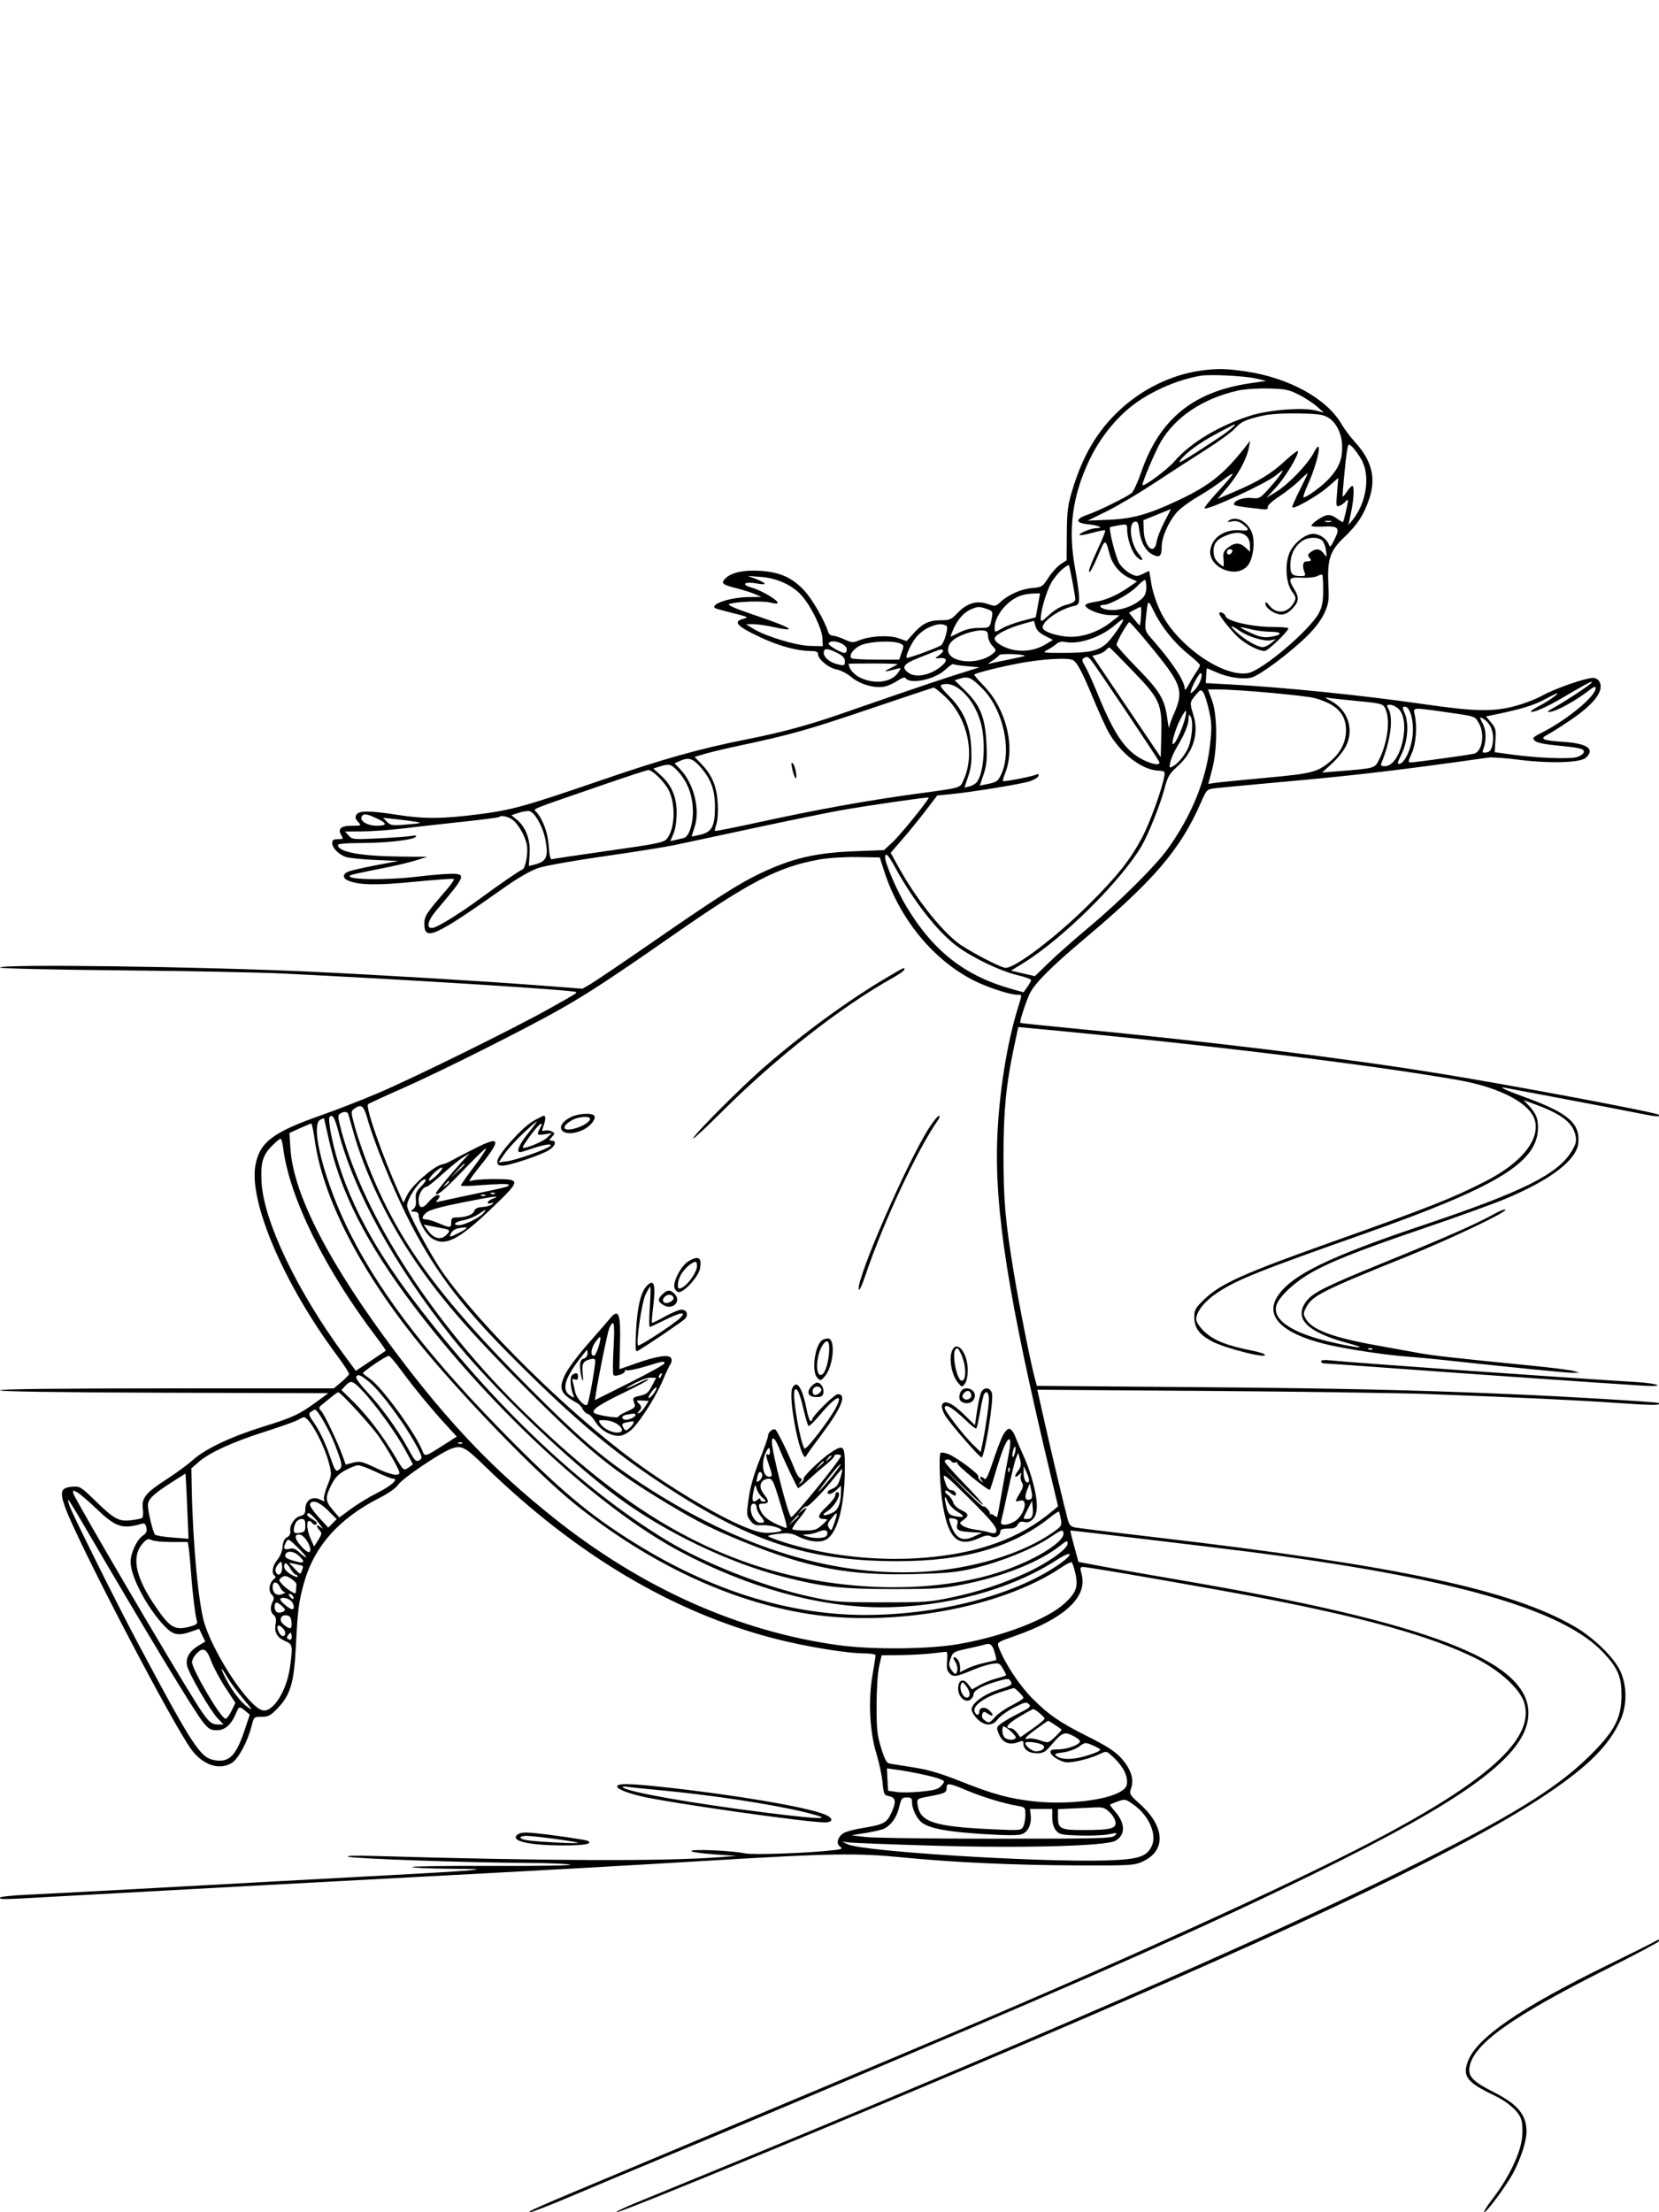 <svg xmlns="http://www.w3.org/2000/svg" width="864" height="1152" viewBox="0 0 864 1152" version="1.1">
	<path d="M 624.803 193.079 C 609.705 195.294, 594.468 202.820, 582.798 213.830 C 571.261 224.713, 563.783 237.476, 558.383 255.500 C 556.061 263.252, 555.674 266.389, 555.593 278.128 L 555.500 291.757 552.364 293.813 C 550.639 294.944, 547.785 298.096, 546.021 300.818 C 542.948 305.561, 542.594 305.786, 537.559 306.204 C 531.919 306.671, 525.050 309.717, 520.983 313.553 C 518.583 315.817, 518.277 315.861, 514.355 314.510 C 508.707 312.564, 503.593 314.076, 498.790 319.111 C 495.429 322.634, 494.602 323, 489.990 323 C 483.830 323, 480.493 324.605, 475.757 329.847 L 472.165 333.823 467.833 332.314 C 462.881 330.589, 452.944 331.161, 447.367 333.491 C 444.336 334.757, 443.565 334.705, 439.748 332.972 C 437.411 331.912, 434.698 331.034, 433.719 331.022 C 432.739 331.010, 431.685 330.212, 431.377 329.250 C 429.404 323.091, 423.197 312.283, 418.988 307.677 C 412.779 300.883, 406.355 297.969, 396.065 297.277 C 387.481 296.699, 380.901 298.099, 377.847 301.153 C 375.263 303.737, 376.045 304.439, 383.633 306.352 C 387.006 307.203, 391.281 308.560, 393.133 309.368 L 396.500 310.837 389.932 310.918 C 380.644 311.034, 370.092 314.425, 372.264 316.597 C 372.519 316.852, 376.693 318.040, 381.539 319.236 C 389.705 321.252, 390.118 321.472, 387.175 322.234 C 381.478 323.711, 383.696 326.113, 396.138 331.944 C 405.462 336.313, 415.098 338.962, 421.750 338.985 C 424.947 338.996, 426 339.391, 426 340.577 C 426 343.262, 431.455 347.808, 435.600 348.576 C 437.745 348.974, 441.227 350.772, 443.338 352.571 C 447.697 356.286, 455.356 358.531, 460.426 357.580 C 462.281 357.232, 465.406 355.856, 467.371 354.523 C 469.336 353.190, 471.186 352.492, 471.483 352.973 C 473.751 356.642, 486.800 353.940, 492.422 348.638 C 494.370 346.801, 496.199 345.532, 496.486 345.819 C 496.773 346.106, 499.970 346.601, 503.591 346.920 L 510.175 347.500 498.337 351.224 C 491.827 353.272, 477.500 358.061, 466.500 361.867 C 455.500 365.673, 441.818 370.404, 436.096 372.380 C 420.517 377.758, 406.251 381.576, 389 384.985 C 364.676 389.791, 345.835 395.067, 314 405.990 C 273.267 419.965, 266.731 421.785, 249.212 424.036 C 230.563 426.432, 220.997 426.503, 207.128 424.350 C 192.608 422.095, 187.039 422.054, 185.669 424.191 C 184.831 425.498, 185.008 426.351, 186.447 427.941 C 188.305 429.994, 188.296 430, 183.124 430 C 177.438 430, 175.701 431.690, 177.851 435.132 C 178.892 436.800, 178.695 437, 176.008 437 C 173.667 437, 173 437.443, 173 439 C 173 441.420, 176.101 444.690, 179.790 446.160 C 181.280 446.754, 188.125 447.490, 195 447.796 L 207.500 448.352 195.500 450.642 C 188.900 451.901, 182.488 453.387, 181.250 453.944 C 178.100 455.362, 178.449 457.612, 182.010 458.854 C 188.027 460.951, 196.886 461.033, 216 459.166 C 226.725 458.119, 235.850 457.463, 236.279 457.708 C 236.707 457.953, 235.132 460.380, 232.779 463.102 C 221.819 475.777, 221 477.030, 221 481.118 C 221 490.292, 226.374 487.832, 263.234 461.781 C 269.757 457.171, 276.427 453.354, 280.234 452.053 C 283.757 450.850, 298.759 448.164, 314.500 445.919 C 329.900 443.723, 346.550 441.071, 351.500 440.026 C 356.450 438.981, 375.125 434.984, 393 431.144 C 410.875 427.304, 430.900 423.198, 437.500 422.020 C 450.847 419.637, 483.262 414.929, 483.650 415.317 C 484.225 415.891, 468.903 434.835, 464.820 438.599 L 460.374 442.696 445.437 443.267 C 424.584 444.063, 412.375 446.936, 395.500 455.017 C 384.632 460.222, 372.681 467.855, 339.999 490.466 C 324.736 501.025, 310.254 510.833, 307.815 512.263 L 303.380 514.862 278.440 512.969 C 251.187 510.900, 195.870 507.595, 162 506.011 C 104.288 503.312, -0 501.928, 0 503.862 C 0 504.335, 28.238 504.983, 62.750 505.301 C 97.263 505.619, 135.400 506.366, 147.500 506.962 C 215.112 510.290, 298.893 515.582, 299.917 516.590 C 300.496 517.161, 300.931 516.888, 286.500 525.008 C 268.155 535.330, 215.194 561.455, 196.728 569.293 C 188.183 572.919, 175.186 577.987, 167.846 580.554 C 142.169 589.533, 135.340 594.652, 133.056 606.631 C 129.422 625.684, 147.854 668.707, 175.626 706 C 179.108 710.675, 181.874 714.950, 181.774 715.500 C 181.673 716.050, 179.840 717.962, 177.701 719.750 L 173.811 723 86.905 723 C 29.960 723, 0 723.343, 0 723.994 C 0 724.644, 29.664 725.077, 85.516 725.244 L 171.033 725.500 164.498 730.239 C 155.569 736.714, 152.570 738.100, 137 742.940 C 120.311 748.128, 106.910 754.484, 100.432 760.282 C 97.719 762.710, 91.645 767.176, 86.933 770.208 C 75.873 777.323, 73.616 780.109, 74.378 785.706 C 74.692 788.020, 74.522 790.177, 73.999 790.501 C 73.476 790.824, 70.867 791.347, 68.203 791.662 C 61.893 792.410, 59.494 791.099, 49.654 781.527 C 42.212 774.288, 41.599 773.910, 37.756 774.197 C 31.725 774.648, 31.006 776.565, 33.831 784.659 C 39.877 801.982, 90.226 898.567, 99.831 911.266 C 105.855 919.231, 114.256 921.970, 120.668 918.061 C 124.139 915.944, 129.002 906.896, 131.046 898.750 C 132.222 894.061, 132.289 894, 136.290 894 C 139.775 894, 140.934 893.383, 144.564 889.594 C 151.278 882.587, 153.121 876.369, 154.077 857.500 C 155.042 838.468, 155.496 834.787, 158.065 825.201 C 163.296 805.680, 176.168 790.958, 197.500 780.099 C 202.337 777.636, 206.273 774.865, 207.456 773.090 C 209.678 769.756, 229.581 756.311, 235.223 754.334 C 240.429 752.508, 242.198 753.445, 252.514 763.486 C 299.648 809.363, 349.876 839.335, 402.718 853.114 C 419.011 857.363, 440.874 860.988, 450.250 860.995 C 453.413 860.998, 456 861.450, 456 862 C 456 862.549, 455.278 867.162, 454.395 872.250 C 452.123 885.339, 452.918 901.704, 456.374 913 C 457.804 917.675, 459.266 924.493, 459.622 928.152 C 460.237 934.473, 460.411 934.832, 463.134 935.377 C 466.663 936.083, 466.878 938.555, 463.939 944.627 C 461.635 949.386, 459.969 950.188, 448.500 952.065 C 444.650 952.695, 440.522 953.826, 439.326 954.579 C 436.250 956.514, 435.319 960.029, 437.467 961.599 C 438.955 962.688, 438.613 962.921, 434.839 963.389 C 422.314 964.941, 392.093 966.060, 387.957 965.125 C 381.789 963.731, 360 962.773, 360 963.897 C 360 964.395, 365.287 965.172, 371.750 965.624 L 383.500 966.446 375 967.108 C 346.888 969.299, 284.956 969.090, 195.500 966.501 C 184.598 966.186, 179.576 966.333, 181.500 966.913 C 184.886 967.932, 244.108 969.966, 274.500 970.107 C 285.500 970.158, 295.625 970.567, 297 971.016 C 298.375 971.466, 280.305 971.758, 256.845 971.667 C 233.385 971.575, 214.399 971.837, 214.654 972.250 C 214.909 972.662, 223.529 973.061, 233.809 973.136 C 250.467 973.257, 251.521 973.358, 243.500 974.063 C 238.550 974.498, 220.550 975.581, 203.500 976.470 C 186.450 977.359, 160.800 978.743, 146.500 979.546 C 98.898 982.219, 28.682 985.994, 14.250 986.656 C 6.412 987.016, 0 987.691, 0 988.155 C 0 989.257, 0.211 989.252, 31.086 987.506 C 62.003 985.757, 187.937 978.936, 234.500 976.488 C 283.906 973.891, 326.650 971.489, 371 968.817 C 432.391 965.118, 446.362 964.894, 470 967.228 C 496.368 969.832, 528.164 971.290, 561 971.401 C 589.321 971.496, 590.689 971.413, 595.223 969.318 C 607.325 963.728, 606.775 951.299, 593.912 939.659 C 588.115 934.412, 588.020 934.242, 589.129 931.060 C 590.742 926.434, 588.818 920.843, 583.705 915.296 C 580.608 911.936, 576.098 909.059, 565.997 903.998 C 551.966 896.970, 545.942 892.810, 537.638 884.415 C 530.654 877.355, 523.268 866.096, 520.026 857.569 C 519.166 855.306, 519.516 855.071, 528.314 852.010 C 554.159 843.019, 566.476 831.727, 563.323 819.915 C 562.382 816.390, 562.463 816, 564.138 816 C 566.979 816, 632.558 827.396, 658.500 832.398 C 711.679 842.651, 745.201 852.104, 768 863.276 C 780.795 869.546, 791.729 879.510, 793.871 886.852 C 799.029 904.527, 777.389 925.197, 723 954.546 C 682.116 976.607, 595.814 1016.194, 499 1057.295 C 465.063 1071.703, 394.775 1101.267, 329 1128.799 C 277.273 1150.451, 273.862 1151.948, 276.180 1151.978 C 277.104 1151.990, 287.004 1148.122, 298.180 1143.381 C 309.356 1138.641, 326.375 1131.500, 336 1127.512 C 375.134 1111.298, 461.701 1074.852, 507 1055.518 C 594.532 1018.157, 652.051 992.060, 700 967.949 C 769.053 933.225, 796.024 911.901, 795.991 892.054 C 795.945 864.781, 743.906 844.867, 615.500 822.983 C 599 820.171, 580.137 816.854, 573.582 815.612 L 561.664 813.354 559.433 805.177 C 558.205 800.680, 557.307 797, 557.437 797 C 558.796 797, 632.071 805.723, 650 808.019 C 756.834 821.701, 813.866 837.937, 835.157 860.730 C 842.531 868.624, 844.441 873.087, 844.473 882.500 C 844.514 894.619, 840.920 901.477, 827.693 914.520 C 810.421 931.551, 786.123 946.451, 731.500 973.507 C 660.593 1008.628, 528.746 1066.064, 363 1134.036 C 350.625 1139.111, 335.775 1145.209, 330 1147.587 C 324.225 1149.966, 320.344 1151.932, 321.376 1151.956 C 324.001 1152.018, 449.277 1100.345, 531.500 1065.286 C 685.157 999.768, 765.820 961.149, 806.500 933.624 C 827.412 919.475, 837.865 908.935, 843.817 896 C 847.488 888.021, 847.429 877.650, 843.669 869.845 C 840.301 862.853, 829.909 852.787, 820.215 847.126 C 787.258 827.878, 728.268 815.304, 601.500 800.508 C 580.050 798.005, 561.271 795.707, 559.768 795.403 C 557.651 794.974, 556.814 794.023, 556.049 791.175 C 554.172 784.189, 547.813 757.438, 544.027 740.601 L 540.228 723.701 628.364 724.312 C 676.839 724.648, 728.875 725.388, 744 725.955 C 794.049 727.832, 820.251 729.066, 841.895 730.563 C 861.084 731.891, 865.287 731.899, 863.917 730.607 C 863.339 730.062, 816.578 727.258, 787 725.996 C 734.790 723.767, 698.597 722.970, 620.745 722.335 L 539.990 721.677 538.921 717.706 C 536.701 709.461, 530.955 680.623, 528.099 663.394 C 523.547 635.931, 522.609 625.353, 522.613 601.500 C 522.617 578.404, 523.972 564.602, 528.170 544.886 L 530.311 534.828 537.406 535.490 C 626.232 543.779, 713.195 554.327, 759.169 562.389 C 781.624 566.326, 797.482 574.811, 799.492 583.966 C 801.709 594.058, 791.884 605.865, 773.463 615.245 C 756.001 624.135, 744.802 628.553, 693 646.983 C 647.610 663.131, 635.620 668.525, 627.262 676.557 C 622.517 681.117, 622 682.034, 622 685.902 C 622 691.414, 624.450 694.839, 630.910 698.354 C 637.993 702.209, 661.877 708.131, 658.450 705.183 C 657.927 704.733, 654.575 703.793, 651 703.093 C 638.959 700.735, 631.895 697.866, 627.303 693.466 C 624.535 690.814, 623 688.473, 623 686.904 C 623 683.091, 627.376 677.582, 633.828 673.274 C 644.004 666.478, 655.168 661.995, 710.500 642.482 C 780.114 617.932, 800.886 605.236, 800.978 587.184 C 801.003 582.315, 799.927 579.761, 796.128 575.672 L 793.500 572.843 800.489 575.467 C 813.773 580.453, 819.333 584.927, 820.593 591.642 C 821.109 594.396, 820.660 596.016, 818.337 599.772 C 811.051 611.558, 792.766 620.657, 742.320 637.601 C 692.356 654.383, 673.015 663.726, 665.575 674.675 C 658.455 685.153, 667.261 694.238, 690 699.875 C 699.966 702.345, 720.921 705.550, 733 706.452 C 737.675 706.801, 745.550 707.528, 750.500 708.067 C 787.328 712.083, 816.534 714.984, 819.263 714.898 L 822.500 714.796 819.500 713.913 C 817.850 713.428, 807.500 712.138, 796.500 711.047 C 756.378 707.069, 746.346 705.937, 738.500 704.504 C 734.100 703.701, 724.200 701.910, 716.500 700.524 C 693.953 696.466, 683.211 692.411, 680.039 686.760 C 678.649 684.283, 678.682 683.746, 680.425 680.509 C 683.562 674.685, 689.106 671.907, 732.500 654.419 C 754.953 645.369, 784 631.609, 784 630.022 C 784 629.406, 781.188 630.473, 777.750 632.393 C 768.903 637.334, 752.634 644.498, 721.546 657.139 C 690.700 669.683, 683.777 673.115, 680.407 677.533 C 673.517 686.566, 680.587 693.697, 702.180 699.495 C 714.749 702.870, 705.675 701.935, 691 698.342 C 670.775 693.392, 661.356 686.013, 665.366 678.260 C 667.511 674.111, 674.121 668.022, 681.005 663.851 C 691.196 657.677, 706.571 651.510, 740.538 639.972 C 758.474 633.879, 778.314 626.705, 784.627 624.030 C 808.144 614.064, 821.243 603.890, 822.007 595 C 822.878 584.855, 816.494 579.436, 794.138 571.344 C 783.951 567.656, 779.638 565.590, 784 566.486 C 785.375 566.769, 798.425 569.237, 813 571.970 C 827.575 574.703, 844.900 578.025, 851.500 579.353 C 862.554 581.577, 865.153 581.820, 863.841 580.507 C 862.605 579.271, 788.320 565.297, 750 559.092 C 699.512 550.917, 630.331 542.395, 558.546 535.510 C 543.721 534.088, 531.472 532.806, 531.327 532.661 C 530.831 532.165, 534.673 520.508, 536.478 517.029 C 539.236 511.715, 548.011 502.974, 564.500 489.115 C 601.076 458.372, 614.826 442.291, 625.494 417.780 C 628.311 411.308, 628.568 411.040, 632.460 410.528 C 634.682 410.235, 654.050 408.408, 675.500 406.468 C 707.657 403.560, 731.808 400.661, 775 394.525 C 776.925 394.251, 784.029 394.737, 790.787 395.604 C 807.051 397.690, 822.987 397.232, 825.898 394.595 C 830.830 390.125, 826.679 387.149, 814.363 386.326 C 803.159 385.577, 801.515 384.813, 806.079 382.477 C 807.960 381.514, 813.440 378.037, 818.256 374.750 C 830.376 366.477, 835.489 359.651, 833.020 355.038 C 832.420 353.917, 830.998 353, 829.859 353 C 825.804 353, 810.387 358.312, 803.480 362.089 C 799.430 364.304, 792.661 366.838, 787.480 368.078 C 776.585 370.687, 767.222 370.393, 741 366.616 C 709.156 362.029, 669.246 357.972, 640.718 356.420 L 627.935 355.725 628.163 351.863 C 628.288 349.738, 628.471 348, 628.568 348 C 628.666 348, 630.849 348.930, 633.420 350.068 C 639.689 352.841, 647.461 353.982, 651.908 352.783 C 656.242 351.615, 671.916 339.887, 680.748 331.204 C 684.747 327.273, 688.108 322.822, 689.694 319.357 C 691.968 314.390, 692.190 312.854, 691.803 304.755 C 691.163 291.367, 692.630 286.857, 699.864 279.973 C 706.935 273.244, 710.226 268.223, 713.068 259.829 C 716.760 248.920, 714.460 239.782, 705.588 230.108 C 703.264 227.574, 700.192 223.475, 698.761 221 C 691.038 207.641, 671.554 196.844, 649.045 193.451 C 638.633 191.881, 633.509 191.803, 624.803 193.079 M 625.500 195.649 C 612.608 197.713, 597.428 204.605, 587.751 212.788 C 579.436 219.819, 572.258 229.253, 567.319 239.646 C 558.442 258.321, 556.158 275.645, 559.893 295.965 C 561.052 302.270, 562 309.124, 562 311.196 C 562 314.492, 561.657 315.037, 559.250 315.562 C 552.029 317.139, 543 323.309, 543 326.667 C 543 328.567, 548.198 330.647, 555 331.470 C 562.197 332.341, 571.233 329.563, 578.006 324.398 C 580.753 322.303, 583 320.542, 583 320.485 C 583 320.429, 580.782 320.349, 578.072 320.308 C 573.101 320.233, 565.904 317.459, 565.261 315.370 C 565.055 314.699, 566.860 313.955, 569.707 313.537 C 575.542 312.682, 581.408 310.191, 587.565 305.955 L 592.198 302.768 588.307 301.026 C 583.356 298.810, 579.366 294.074, 577.924 288.705 C 575.675 280.328, 575.666 280.328, 572 289 C 570.103 293.488, 568.154 297.405, 567.668 297.705 C 566.285 298.560, 567.807 294.229, 572.098 285.106 C 574.269 280.490, 575.823 276.489, 575.550 276.217 C 575.278 275.944, 572.302 276.494, 568.938 277.438 C 565.573 278.381, 562.567 278.900, 562.257 278.590 C 561.479 277.813, 568.434 275, 571.135 275 C 575.193 275, 571.933 273.550, 566.689 273.022 C 559.916 272.341, 559.838 270.257, 566.500 267.987 C 571.783 266.187, 586.279 259.085, 589.269 256.832 C 590.242 256.099, 592.537 251.140, 594.368 245.812 C 603.814 218.330, 621.391 203.964, 650.908 199.603 L 659.500 198.333 654 197.084 C 648.110 195.746, 630.447 194.857, 625.500 195.649 M 644.500 203.434 C 626.528 207.508, 612.152 217.080, 604.569 230.018 C 601.826 234.698, 595 250.715, 595 252.471 C 595 254.114, 607.816 244.699, 611.651 240.238 C 619.897 230.647, 634.653 221.750, 651 216.513 C 660.764 213.386, 678.654 211.993, 685.500 213.827 L 689.500 214.898 685.799 211.635 C 683.763 209.841, 679.488 207.059, 676.299 205.454 C 671.198 202.886, 669.297 202.507, 660.500 202.304 C 654.786 202.172, 647.928 202.657, 644.500 203.434 M 657.500 216.477 C 648.661 218.497, 646.289 219.607, 643.059 223.230 C 641.456 225.029, 634.465 230.100, 627.524 234.500 C 620.584 238.900, 608.514 246.716, 600.702 251.868 C 592.891 257.021, 582 263.462, 576.500 266.181 L 566.500 271.124 577.500 270.664 C 589.945 270.143, 598.097 267.854, 613.734 260.491 C 630.148 252.761, 637.755 246.621, 649.285 231.796 L 651.071 229.500 650.422 233 C 649.335 238.863, 644.979 246.998, 639.412 253.560 L 634.124 259.794 643.312 255.867 C 655.714 250.567, 662.146 246.606, 669.670 239.635 C 673.151 236.410, 676 234.322, 676 234.995 C 676 237.600, 669.305 248.599, 664.559 253.792 L 659.580 259.240 664.604 256.149 C 670.970 252.232, 681.020 241.813, 684.059 235.980 C 689.293 225.932, 686.668 240.160, 680.967 252.733 C 679.404 256.180, 678.459 259, 678.867 259 C 680.654 259, 688.829 252.970, 692.347 249.058 C 697.267 243.586, 699 239.364, 699 232.848 C 699 226.258, 696.099 220.093, 691.771 217.485 C 689.042 215.840, 686.429 215.480, 676 215.309 C 668.254 215.183, 661.218 215.627, 657.500 216.477 M 633.690 225.772 C 624.547 230.678, 617.615 235.757, 614.594 239.763 C 612.835 242.094, 616.359 240.034, 634.145 228.330 C 639.805 224.606, 644.175 220.946, 642.872 221.022 C 642.668 221.033, 638.535 223.171, 633.690 225.772 M 701.619 234.218 C 700.820 238.474, 698.928 258.262, 699.286 258.619 C 699.435 258.768, 700.444 257.566, 701.529 255.948 C 702.613 254.330, 703.837 253.004, 704.250 253.003 C 705.414 252.998, 705.099 259.830, 703.607 266.951 L 702.256 273.402 704.274 270.951 C 711.764 261.852, 713.827 247.458, 708.854 238.999 C 707.398 236.523, 705.315 233.690, 704.224 232.702 C 702.288 230.951, 702.225 230.987, 701.619 234.218 M 664.500 247.544 C 659.386 251.757, 628.630 265.963, 627.363 264.696 C 627.026 264.359, 630.181 260.389, 634.375 255.875 C 638.569 251.361, 642 247.282, 642 246.810 C 642 246.339, 639.657 247.805, 636.794 250.069 C 633.930 252.332, 628.104 256.193, 623.848 258.648 C 619.591 261.104, 614.675 264.745, 612.923 266.741 C 608.519 271.757, 605.021 279.690, 605.010 284.691 C 604.998 289.657, 603.954 290.570, 600.305 288.807 C 596.699 287.064, 594.059 282.294, 593.340 276.223 C 592.839 271.990, 592.473 271.325, 590.876 271.743 C 587.347 272.665, 588.961 283.940, 593.309 288.746 C 594.427 289.981, 595.064 291.269, 594.726 291.607 C 594.388 291.946, 593.011 291.036, 591.668 289.587 C 589.190 286.913, 587 280.289, 587 275.469 C 587 272.914, 586.856 272.848, 582.750 273.526 C 580.413 273.913, 578.340 274.375, 578.144 274.554 C 577.269 275.353, 581.092 290.412, 582.920 293.371 C 584.038 295.180, 586.518 297.503, 588.431 298.533 C 591.652 300.267, 592.153 300.291, 595.204 298.846 L 598.498 297.285 599.683 304.317 C 600.373 308.411, 602.431 314.513, 604.611 318.924 C 613.133 336.176, 636.858 352.720, 649.912 350.515 C 657.242 349.276, 682.482 327.856, 686.965 319.068 C 688.598 315.867, 689.111 313.060, 689.111 307.320 C 689.111 303.172, 688.900 299.566, 688.641 299.308 C 688.383 299.049, 687.192 299.362, 685.994 300.003 C 684.791 300.647, 681.172 301.019, 677.907 300.834 C 671.171 300.453, 670.641 301.260, 674.004 306.774 C 676.703 311.201, 676.521 313.231, 673.099 316.894 C 671.115 319.017, 669.260 320, 667.234 320 C 663.862 320, 659 316.630, 659 314.293 C 659 313.199, 659.595 313.487, 660.984 315.253 C 664.822 320.132, 670.862 319.363, 673.945 313.602 C 675.062 311.516, 674.928 310.822, 672.877 308.047 C 669.372 303.307, 669.032 292.037, 672.227 286.530 C 674.940 281.854, 680.225 278, 683.925 278 C 687.150 278, 690.869 280.482, 691.949 283.357 C 692.673 285.281, 692.995 285.010, 695.102 280.698 C 698.008 274.751, 697.091 273.817, 688.748 274.221 C 685.585 274.375, 682.997 274.195, 682.998 273.823 C 683.001 272.663, 688.203 268.987, 690.743 268.350 C 692.389 267.936, 694.118 268.450, 696.159 269.959 C 697.808 271.179, 699.280 272.024, 699.431 271.838 C 699.878 271.287, 702 262.222, 702 260.866 C 702 260.030, 701.587 260.130, 700.750 261.169 C 700.063 262.022, 698.645 263.020, 697.601 263.386 C 695.810 264.014, 695.739 263.621, 696.344 256.454 L 696.987 248.857 691.765 253.424 C 686.109 258.372, 673 265.783, 673 264.032 C 673 263.440, 674.800 259.376, 677 255 C 679.200 250.624, 681 246.812, 681 246.528 C 681 246.244, 679.044 247.939, 676.654 250.296 C 674.264 252.652, 669.547 256.362, 666.173 258.540 C 662.589 260.854, 660.135 263.123, 660.269 264 C 660.431 265.052, 659.753 265.418, 658 265.226 C 644.907 263.793, 642.515 263.369, 642.612 262.500 C 642.832 260.543, 647.535 258.921, 651.777 259.339 C 655.898 259.745, 656.237 259.555, 661.103 254.130 C 665.512 249.214, 668.663 244.925, 667.785 245.036 C 667.628 245.056, 666.150 246.184, 664.500 247.544 M 602.500 268.040 L 595.500 270.871 595.638 275.940 C 595.880 284.830, 601.161 289.651, 602.370 282.087 C 602.714 279.935, 604.568 275.210, 606.490 271.587 C 608.412 267.964, 609.876 265.047, 609.742 265.104 C 609.609 265.161, 606.350 266.482, 602.500 268.040 M 640 271.076 C 638.873 271.862, 639.261 271.972, 641.566 271.522 C 643.817 271.081, 645.344 271.483, 647.316 273.034 C 650.975 275.912, 650.694 276.619, 646.065 276.178 C 638.056 275.414, 631.421 279.633, 630.361 286.162 C 628.851 295.467, 644.032 301.860, 649.906 294.392 C 652.278 291.377, 653.493 284.439, 652.539 279.356 C 651.279 272.642, 644.334 268.056, 640 271.076 M 690.269 271.693 C 691.242 271.947, 692.592 271.930, 693.269 271.656 C 693.946 271.382, 693.150 271.175, 691.500 271.195 C 689.850 271.215, 689.296 271.439, 690.269 271.693 M 639.684 278.427 C 634.020 280.479, 632 282.728, 632 286.981 C 632 289.525, 632.710 291.319, 634.314 292.826 C 635.587 294.022, 636.837 295, 637.091 295 C 637.345 295, 637.387 293.265, 637.185 291.144 C 636.876 287.905, 637.253 286.946, 639.544 285.144 C 643.010 282.418, 645.761 282.427, 648.686 285.174 L 651 287.349 651 284.365 C 651 278.404, 646.404 275.991, 639.684 278.427 M 677.615 282.088 C 673.896 285.013, 672 289.152, 672 294.343 C 672 299.075, 672.931 300, 677.689 300 C 679.710 300, 680.066 299.651, 679.472 298.250 C 678.192 295.232, 678.436 292.542, 680 292.421 C 683.005 292.188, 683.222 291.973, 681.974 290.469 C 680.923 289.203, 681.032 288.689, 682.602 287.501 C 685.331 285.435, 687.515 285.675, 689.425 288.250 C 691.064 290.460, 691.084 290.429, 690.570 286.503 C 690.281 284.305, 689.274 281.943, 688.332 281.253 C 685.730 279.351, 680.585 279.752, 677.615 282.088 M 639 287.583 C 639 289.349, 641.153 289.042, 641.771 287.188 C 641.989 286.534, 641.454 286, 640.583 286 C 639.712 286, 639 286.712, 639 287.583 M 553.106 296.564 C 551.376 298.020, 548.878 301.076, 547.555 303.355 C 545.099 307.586, 542 317.999, 542 322.022 C 542 324.053, 542.403 323.884, 546.448 320.155 C 549.264 317.559, 552.565 315.635, 555.448 314.909 C 558.522 314.135, 560 313.233, 560 312.131 C 560 310.081, 557.088 294.754, 556.607 294.274 C 556.411 294.078, 554.836 295.109, 553.106 296.564 M 393.375 301.381 C 399.353 303.648, 399.908 304.911, 394.480 303.897 C 387.819 302.653, 385.406 304.294, 391.421 305.978 C 396.428 307.380, 405 312.379, 405 313.897 C 405 314.468, 403.522 314.428, 401.250 313.796 C 397.526 312.760, 383.094 313.257, 379.766 314.535 C 378.610 314.979, 382.276 316.647, 390.766 319.540 C 405.994 324.727, 411.402 326.931, 410.679 327.655 C 410.383 327.950, 406.983 327.474, 403.123 326.596 C 399.263 325.718, 394.394 325.014, 392.303 325.031 L 388.500 325.062 392.385 327.450 C 398.863 331.430, 414.723 336.202, 422 336.359 L 428.500 336.500 428.322 332.369 C 428.105 327.298, 422.318 315.464, 417.386 310.006 C 412.538 304.640, 404.606 301.044, 396.228 300.416 L 389.500 299.912 393.375 301.381 M 591.962 305.539 C 588.354 309.262, 577.970 315, 574.840 315 C 571.806 315, 572.763 316.703, 576.181 317.386 C 582.008 318.552, 589.908 316.136, 594.750 311.709 C 596.333 310.262, 597 308.517, 597 305.826 C 597 303.722, 596.638 302, 596.196 302 C 595.754 302, 593.849 303.592, 591.962 305.539 M 531.500 310.207 C 524.568 312.630, 518 320.710, 518 326.816 C 518 329.476, 518.070 329.480, 522.193 327.053 C 524.012 325.983, 528.628 324.289, 532.452 323.289 L 539.403 321.472 540.531 315.236 L 541.659 309 538.079 309.079 C 536.111 309.122, 533.150 309.630, 531.500 310.207 M 597.636 315.034 C 597.355 316.390, 596.915 319.983, 596.659 323.017 C 596.213 328.292, 596.365 328.732, 600.127 333.017 C 610.641 344.997, 617 354.674, 617 358.695 C 617 359.702, 617.920 358.745, 619.124 356.485 C 620.292 354.293, 622.092 351.306, 623.124 349.846 C 624.156 348.386, 624.969 346.811, 624.931 346.346 C 624.893 345.881, 622.179 343.336, 618.900 340.692 C 611.606 334.809, 604.886 326.473, 601.038 318.534 C 598.490 313.277, 598.086 312.861, 597.636 315.034 M 505.415 317.421 C 501.908 318.949, 498.472 322.935, 496.409 327.872 C 495.634 329.727, 495 331.353, 495 331.486 C 495 331.619, 497.101 330.664, 499.669 329.364 C 502.822 327.768, 506.052 327, 509.610 327 C 515.477 327, 515.544 326.950, 516.496 321.871 C 517.136 318.463, 516.989 318.192, 513.938 317.128 C 509.923 315.729, 509.250 315.752, 505.415 317.421 M 590.738 317.578 L 587.976 319.077 590.701 322.492 C 592.200 324.370, 593.495 325.816, 593.580 325.704 C 594.126 324.982, 594.634 316.008, 594.127 316.040 C 593.782 316.062, 592.257 316.754, 590.738 317.578 M 635 319.498 C 635 320.957, 642.429 330.010, 645.948 332.838 C 650.286 336.324, 655.815 339, 658.681 339 C 660.276 339, 671 328.692, 671 327.159 C 671 326.797, 667.288 326.495, 662.750 326.490 C 652.046 326.476, 638.935 323.469, 638.256 320.871 C 637.837 319.270, 635 318.073, 635 319.498 M 580.606 325.580 C 573.497 331.752, 561.875 335.725, 554.971 334.344 C 552.933 333.937, 551.383 334.249, 550.221 335.300 C 549.272 336.159, 547.147 337.565, 545.498 338.425 C 542.620 339.925, 542.959 339.988, 554 339.988 C 566.963 339.989, 571.632 339.022, 575.866 335.459 C 578.783 333.005, 585.599 323.251, 584.879 322.562 C 584.670 322.363, 582.748 323.721, 580.606 325.580 M 532.500 324.957 C 524.712 327.138, 518 330.646, 518 332.535 C 518 334.626, 523.632 337.822, 528.637 338.573 C 534.296 339.421, 539.856 338.365, 544.511 335.555 L 548.367 333.228 544.210 331.107 C 541.355 329.651, 539.811 328.093, 539.277 326.132 L 538.500 323.276 532.500 324.957 M 584.500 329.251 C 582.850 332.138, 581.500 335.047, 581.500 335.715 C 581.500 336.384, 586.354 341.876, 592.286 347.920 C 604.083 359.938, 606.629 364.228, 607.938 374.291 C 608.383 377.706, 608.803 379.725, 608.873 378.779 C 608.943 377.832, 610.152 374.457, 611.560 371.279 C 616.017 361.215, 615.139 356.933, 606.235 345.327 C 599.555 336.618, 588.829 324, 588.107 324.001 C 587.773 324.002, 586.150 326.364, 584.500 329.251 M 483.487 326.867 C 481.280 327.870, 478.327 330.222, 476.926 332.095 C 474.118 335.846, 471.451 341.784, 472.225 342.558 C 472.680 343.013, 486.616 337.965, 489.955 336.136 C 490.756 335.697, 491.939 333.265, 492.586 330.730 C 493.575 326.852, 493.530 326.034, 492.299 325.561 C 489.874 324.631, 487.702 324.952, 483.487 326.867 M 644.500 329.634 C 649.040 333.665, 655.059 337.011, 657.710 336.978 C 658.695 336.966, 660.625 336.030, 662 334.899 L 664.500 332.842 661.883 333.407 C 658.473 334.142, 650.270 331.673, 645.602 328.505 C 640.348 324.939, 639.820 325.480, 644.500 329.634 M 646 326.702 C 646 326.927, 648.519 328.264, 651.599 329.674 C 655.803 331.599, 658.199 332.103, 661.220 331.697 C 667.823 330.812, 668.292 329, 661.918 329 C 658.903 329, 654.088 328.391, 651.218 327.646 C 648.348 326.902, 646 326.477, 646 326.702 M 503.146 329.891 C 497.044 332.025, 494.186 334.455, 493.781 337.856 C 492.906 345.194, 509.630 346.865, 517.266 340.202 C 518.944 338.738, 518.921 338.545, 516.811 336.299 C 515.590 334.999, 514.571 332.713, 514.546 331.218 C 514.507 328.930, 514.025 328.462, 511.500 328.259 C 509.850 328.127, 506.091 328.861, 503.146 329.891 M 431.524 334.962 C 430.951 335.889, 437.835 340, 439.960 340 C 440.532 340, 441 339.172, 441 338.161 C 441 335.193, 433.041 332.506, 431.524 334.962 M 449.180 335.686 C 444.977 337.172, 441.773 341.103, 443.418 342.754 C 443.827 343.164, 449.591 343.500, 456.226 343.500 L 468.291 343.500 469.607 339.711 C 470.879 336.047, 470.838 335.889, 468.396 334.961 C 464.661 333.540, 454.122 333.938, 449.180 335.686 M 576.024 338.471 C 575.323 339.316, 573.436 340.348, 571.831 340.764 L 568.913 341.520 586.707 367.889 L 604.500 394.258 604.785 383.506 C 605.236 366.494, 604.279 364.273, 590.191 349.641 C 583.761 342.964, 578.230 337.373, 577.900 337.217 C 577.570 337.061, 576.726 337.625, 576.024 338.471 M 429 339.845 C 429 342.400, 432.176 345.025, 436.427 345.984 C 439.747 346.732, 440 346.622, 440 344.415 C 440 342.656, 438.974 341.517, 436.040 340.020 C 431.119 337.510, 429 337.457, 429 339.845 M 487.500 338.975 C 486.400 339.438, 482.239 341.095, 478.253 342.658 C 470.311 345.773, 469.136 347.733, 473.498 350.591 C 476.993 352.881, 483.718 351.711, 488.983 347.897 C 493.574 344.572, 493.781 342.387, 489.474 342.711 C 486.688 342.921, 486.683 342.910, 488.833 341.404 C 492.487 338.845, 491.611 337.249, 487.500 338.975 M 520.437 341.101 C 520.077 341.685, 518.368 343.074, 516.641 344.187 C 514.913 345.301, 514.239 345.973, 515.143 345.679 C 516.046 345.385, 520.670 344.374, 525.418 343.431 C 530.165 342.488, 533.926 341.618, 533.775 341.498 C 532.612 340.575, 520.977 340.229, 520.437 341.101 M 564.283 342.804 C 563.369 343.384, 563.579 344.423, 565.122 346.961 C 566.254 348.821, 569.210 355.329, 571.692 361.422 C 580.250 382.433, 586.128 391.004, 595.093 395.547 C 600.388 398.230, 604.518 398.793, 603.724 396.722 C 603.101 395.099, 570.249 346.098, 568.210 343.750 C 566.516 341.800, 566.042 341.686, 564.283 342.804 M 532.500 345.095 C 522.601 346.835, 508.315 350.352, 507.391 351.275 C 507.194 351.473, 509.433 354.113, 512.368 357.142 C 524.179 369.337, 528.981 389.299, 523.376 402.904 C 522.605 404.775, 522.155 406.489, 522.377 406.711 C 522.867 407.201, 536.747 404.548, 539.386 403.459 C 540.777 402.886, 541.151 403.052, 540.810 404.091 C 540.555 404.866, 538.581 406.090, 536.423 406.812 C 532.100 408.258, 506.630 412.425, 495.293 413.541 L 488.086 414.250 482.293 421.869 C 479.107 426.059, 473.656 432.770, 470.180 436.783 L 463.859 444.078 467.380 450.484 C 476.284 466.683, 488.190 482.181, 498 490.343 C 502.730 494.279, 521.062 504, 523.753 504 C 528.916 504, 550.278 487.730, 567.067 471.011 C 581.905 456.235, 588.544 447.887, 594.811 436.124 C 598.681 428.861, 605.143 411.087, 606.309 404.500 C 606.820 401.615, 606.690 401.491, 602.934 401.274 C 594.588 400.791, 583.965 392.622, 577.634 381.818 C 576.134 379.260, 572.438 371.195, 569.420 363.897 C 563.408 349.359, 560.776 344.512, 558.398 343.599 C 555.457 342.471, 543.501 343.161, 532.500 345.095 M 442 345.679 C 442 348.175, 444.788 351.456, 448.243 353.024 C 455.977 356.534, 464.465 355.263, 467.875 350.083 C 469.428 347.723, 469.407 347.682, 466.983 348.325 C 460.562 350.030, 459.568 349.991, 463.248 348.181 C 465.309 347.167, 467.182 346.149, 467.409 345.919 C 467.636 345.688, 462.012 345.497, 454.911 345.494 C 447.810 345.491, 442 345.574, 442 345.679 M 623.350 353 C 622.183 354.925, 620.887 357.621, 620.470 358.992 C 619.780 361.259, 619.866 361.356, 621.422 360.065 C 623.778 358.109, 626.188 353.216, 625.797 351.183 C 625.560 349.955, 624.898 350.447, 623.350 353 M 500.345 353.278 L 497.189 354.235 502.935 359.868 C 510.609 367.390, 513.166 373.917, 513.762 387.500 C 514.119 395.623, 513.833 398.589, 512.239 403.299 L 510.277 409.098 513.389 408.474 C 519.113 407.327, 519.631 406.996, 521.344 403.405 C 527.225 391.073, 522.524 369.471, 511.576 358.524 C 505.938 352.885, 504.245 352.095, 500.345 353.278 M 824.985 356.869 C 823.068 357.896, 817.900 360.874, 813.500 363.486 C 805.608 368.171, 798.109 371.442, 797.245 370.578 C 797.001 370.334, 798.983 368.995, 801.651 367.603 C 806.288 365.182, 812.102 361.069, 810.954 361.022 C 810.653 361.010, 807.503 362.561, 803.954 364.469 C 798.413 367.447, 791.036 369.608, 776.190 372.602 L 773.880 373.068 776.544 376.234 C 778.928 379.067, 779.166 380.046, 778.816 385.548 L 778.425 391.696 787.462 392.940 C 800.331 394.712, 816.901 395.383, 820.998 394.299 C 822.923 393.790, 824.638 392.640, 824.811 391.744 C 825.171 389.875, 823.230 389.407, 809.650 388.088 C 804.010 387.540, 800.244 386.673, 799.269 385.697 C 797.894 384.323, 798.288 383.888, 803.119 381.442 C 816.050 374.895, 831 362.561, 831 358.438 C 831 357.195, 830.153 357.490, 827.250 359.742 C 820.929 364.647, 811.412 369.972, 807.866 370.587 C 804.995 371.086, 805.456 370.626, 811 367.465 C 817.510 363.753, 829 356.023, 829 355.355 C 829 354.775, 828.632 354.913, 824.985 356.869 M 490.212 356.675 C 489.377 357.010, 490.749 358.989, 494.107 362.295 C 501.772 369.840, 505.322 378.087, 505.816 389.500 C 506.122 396.584, 505.785 399.740, 504.232 404.326 L 502.259 410.152 504.880 409.521 C 506.321 409.174, 508.072 408.142, 508.770 407.226 C 512.553 402.271, 513.540 385.810, 510.651 375.872 C 506.940 363.108, 497.133 353.897, 490.212 356.675 M 452.158 369.429 C 420.315 380.212, 411.837 382.591, 384.417 388.434 C 377.771 389.850, 369.951 391.716, 367.039 392.581 L 361.744 394.154 365.266 397.827 C 370.846 403.646, 373.267 409.427, 373.790 418.175 C 374.052 422.567, 373.766 427.234, 373.120 429.087 C 372.499 430.867, 372.161 432.494, 372.368 432.702 C 372.576 432.909, 383.111 430.815, 395.780 428.048 C 425.048 421.655, 451.249 416.915, 476 413.535 C 501.861 410.004, 499.844 410.611, 502.001 405.713 C 507.971 392.161, 503.700 373.541, 492.143 362.730 C 489.361 360.129, 486.729 358.031, 486.293 358.069 C 485.857 358.107, 470.496 363.219, 452.158 369.429 M 622.682 361.966 C 619.559 365.678, 619.533 365.916, 621.563 372.500 C 624.458 381.886, 621.508 391.561, 613.554 398.776 C 608.952 402.950, 608.132 404.315, 606.514 410.500 C 604.324 418.872, 598.134 434.389, 594.535 440.531 C 583.766 458.907, 553.052 489.237, 532.500 501.790 L 526.500 505.455 532.735 506.898 L 538.970 508.341 546.235 501.275 C 550.231 497.389, 559.575 489.139, 567 482.941 C 582.879 469.686, 601.653 451.060, 608 442.263 C 620.549 424.871, 628.148 406.209, 630.193 387.766 C 631.175 378.907, 631.098 376.457, 629.629 369.891 C 628.692 365.705, 627.350 361.493, 626.645 360.530 C 625.463 358.912, 625.159 359.022, 622.682 361.966 M 631.220 364.750 C 634.087 372.553, 634.098 390.159, 631.243 400.843 L 629.280 408.185 633.390 407.606 C 635.651 407.287, 647.562 406.104, 659.861 404.977 C 683.928 402.771, 686.400 402.100, 693.531 395.839 C 698.382 391.579, 701.001 386.125, 700.996 380.290 C 700.990 371.816, 696.168 366.789, 685 363.613 C 679.940 362.174, 644.763 359.006, 633.804 359.002 L 629.108 359 631.220 364.750 M 693.196 365.028 C 701.935 369.673, 705.283 379.653, 701.042 388.412 C 699.833 390.911, 696.516 395.059, 693.671 397.629 L 688.500 402.303 697 401.619 C 716.039 400.087, 715.895 400.126, 718.058 395.887 C 722.360 387.454, 724.038 376.276, 721.916 370.190 C 720.610 366.443, 720.362 366.360, 706.500 365.020 C 700.450 364.436, 694.150 363.756, 692.500 363.510 C 689.544 363.069, 689.554 363.092, 693.196 365.028 M 723.149 369.250 C 725.725 374.003, 724.208 385.630, 719.496 397.250 C 718.935 398.634, 719.299 399, 721.238 399 C 729.719 399, 735.167 374.603, 727.984 368.786 C 726.771 367.804, 724.912 367, 723.854 367 C 722.164 367, 722.078 367.274, 723.149 369.250 M 731.654 371.714 C 733.880 377.041, 733.085 386.322, 729.843 392.874 C 727.732 397.138, 727.553 398.040, 728.866 397.787 C 731.749 397.232, 735.247 389.285, 735.759 382.125 C 736.281 374.830, 734.271 368, 731.602 368 C 730.278 368, 730.284 368.436, 731.654 371.714 M 736.775 372.250 C 738.146 378.398, 737.465 387.298, 735.243 392.250 C 733.207 396.789, 733.195 397, 734.976 397 C 736.963 397, 764.087 393.255, 767.579 392.498 C 772.009 391.538, 773.473 381.927, 770.044 376.304 C 767.926 372.830, 768.643 373.045, 750.720 370.519 C 735.557 368.382, 735.903 368.340, 736.775 372.250 M 614.590 374.823 C 611.845 380.238, 609.611 388.358, 611.122 387.424 C 613.432 385.997, 618.811 371.477, 617.511 370.178 C 617.304 369.971, 615.989 372.061, 614.590 374.823 M 619.030 374.128 C 618.993 377.335, 616.903 382.482, 613.083 388.771 C 611.504 391.372, 609.894 395.002, 609.507 396.838 C 608.867 399.870, 608.972 400.085, 610.651 399.180 C 613.289 397.759, 616.488 394.049, 618.493 390.088 C 620.651 385.822, 621.636 375.935, 620.157 373.387 C 619.160 371.671, 619.058 371.738, 619.030 374.128 M 772.189 376.781 C 774.093 380.430, 774.179 385.764, 772.406 390.383 C 771.848 391.838, 772.162 392.112, 774.072 391.838 C 775.843 391.584, 776.614 390.634, 777.188 388 C 778.526 381.851, 776.466 376.390, 771.885 373.938 C 770.484 373.189, 770.528 373.600, 772.189 376.781 M 353.906 396.331 L 351.312 397.500 354.184 400.500 C 361.458 408.098, 364.824 421.842, 361.644 430.961 C 360.789 433.414, 360.181 435.490, 360.294 435.574 C 360.407 435.657, 362.521 435.225, 364.992 434.613 C 370.827 433.167, 372.362 430.118, 372.352 420 C 372.343 411.172, 370.175 405.414, 364.496 399.128 C 360.596 394.810, 358.506 394.258, 353.906 396.331 M 412.509 400 C 413.603 405.317, 415.245 407.347, 414.602 402.586 C 414.311 400.434, 413.559 398.184, 412.931 397.586 C 412.080 396.777, 411.973 397.392, 412.509 400 M 343.369 399.213 L 340.239 400.221 344.061 403.674 C 349.846 408.901, 352.442 415.080, 352.391 423.500 C 352.366 427.666, 351.690 432.021, 350.722 434.257 L 349.096 438.014 351.798 437.414 C 353.284 437.084, 355.258 436.610, 356.185 436.360 C 359.117 435.571, 361.328 427.826, 360.784 420.253 C 360.242 412.693, 357.542 406.349, 352.696 401.250 C 349.436 397.819, 348.399 397.593, 343.369 399.213 M 314.440 408.570 C 274.040 422.508, 277.709 421.015, 279.327 422.859 C 282.855 426.880, 285.330 433.706, 285.784 440.670 C 286.092 445.379, 286.638 447.704, 287.376 447.443 C 287.994 447.225, 301.325 445.231, 317 443.012 C 341.813 439.500, 345.725 438.709, 347.237 436.894 C 351.561 431.707, 352.029 418.897, 348.170 411.333 C 346.004 407.088, 339.809 401, 337.656 401 C 336.954 401, 326.507 404.406, 314.440 408.570 M 269.923 423.337 L 266.346 424.500 269.086 426.754 C 273.828 430.655, 276.287 437.145, 275.818 444.518 L 275.409 450.935 277.955 450.329 C 284.627 448.741, 285.730 446.403, 284.064 437.382 C 282.781 430.439, 278.283 422.571, 275.462 422.337 C 274.383 422.247, 271.890 422.697, 269.923 423.337 M 188.461 425.063 C 187.034 427.372, 191.161 430, 196.214 430 C 201.982 430, 201.797 428.720, 195.627 425.918 C 190.868 423.757, 189.378 423.579, 188.461 425.063 M 259.858 425.476 C 259.596 425.738, 250.858 426.865, 240.441 427.981 C 230.023 429.097, 216.100 430.664, 209.500 431.462 C 202.900 432.260, 193.493 432.932, 188.595 432.956 L 179.690 433 181.595 435.124 C 183.419 437.158, 184.073 437.220, 197 436.589 C 204.425 436.226, 212.075 435.666, 214 435.344 C 216.421 434.938, 217.192 435.080, 216.500 435.804 C 214.933 437.443, 201.013 439, 187.928 439 C 180.830 439, 176 439.396, 176 439.977 C 176 443.689, 187.823 445.869, 209 446.060 L 222.500 446.182 216.500 448.087 C 213.200 449.134, 204.425 451.161, 197.001 452.591 C 189.576 454.020, 183.055 455.466, 182.511 455.802 C 178.766 458.117, 200.479 458.543, 217.500 456.490 C 224.100 455.693, 231.863 455.032, 234.750 455.021 C 243.022 454.988, 242.646 455.956, 227.439 473.856 C 222.568 479.588, 221.692 483.798, 225.500 483.170 C 228.085 482.743, 240.016 475.341, 249.808 468.089 C 259.230 461.110, 270.606 453.298, 272.044 452.819 C 273.646 452.285, 275.141 444.301, 274.415 440.152 C 273.576 435.352, 269.716 428.699, 266.576 426.642 C 264.164 425.061, 260.848 424.486, 259.858 425.476 M 201.566 427.978 C 203.471 429.913, 204.293 430.020, 212.066 429.346 C 219.519 428.699, 220.034 428.534, 216.500 427.933 C 214.300 427.559, 209.575 426.943, 206 426.565 L 199.500 425.878 201.566 427.978 M 461 446.532 C 461 449.649, 467.213 464.035, 471.996 471.993 C 485.974 495.251, 502.380 508.126, 526.773 514.981 L 533.046 516.744 535.023 513.968 C 536.110 512.441, 536.997 510.811, 536.993 510.346 C 536.989 509.881, 533.727 508.716, 529.743 507.758 C 520.792 505.606, 506.511 498.765, 498.383 492.737 C 488.249 485.221, 475.667 469.131, 465.939 451.250 C 462.574 445.066, 461 443.562, 461 446.532 M 426.655 447.582 C 405.172 451.504, 390.742 458.975, 350.500 487.015 C 318.857 509.063, 306.517 517.158, 291.846 525.494 C 273.469 535.935, 228.925 558.266, 209 567.028 C 199.925 571.018, 192.132 574.610, 191.681 575.010 C 190.213 576.314, 198.889 601.273, 207.452 620.375 L 210.085 626.250 212.293 621.886 C 214.722 617.083, 225.879 607.347, 230 606.434 C 231.375 606.130, 233.175 605.467, 234 604.960 C 234.825 604.454, 240.357 601.569, 246.293 598.550 C 261.415 590.860, 261.704 592.799, 247.975 609.836 C 245.192 613.290, 243.804 615.640, 244.892 615.058 C 245.979 614.476, 251.343 614, 256.812 614 C 271.673 614, 271.656 614.265, 255.812 629.454 C 238.975 645.595, 231.897 649.192, 225.192 645.018 C 221.964 643.009, 218.067 636.341, 218.022 632.750 C 218.008 631.618, 217.205 630.989, 215.750 630.968 C 213.690 630.939, 213.645 630.827, 215.214 629.634 C 216.432 628.709, 216.825 627.262, 216.570 624.637 C 216.276 621.598, 216.748 620.406, 219.228 617.926 C 220.887 616.267, 221.975 614.641, 221.646 614.313 C 219.945 612.612, 212 623.774, 212 627.864 C 212 630.805, 224.331 653.792, 230.829 662.966 C 250.721 691.048, 295.622 735.255, 330.091 760.694 C 348.573 774.334, 373.759 789.427, 387.226 794.933 C 394.382 797.858, 396.947 798.438, 401.476 798.157 C 404.514 797.969, 407 797.441, 407 796.985 C 407 795.628, 400.771 793.985, 396.634 794.252 C 393.469 794.456, 392.422 794.021, 390.735 791.799 C 388.790 789.239, 388.747 788.640, 389.898 780.299 C 390.707 774.447, 392.602 767.765, 395.557 760.350 C 398.001 754.217, 400 748.535, 400 747.722 C 400 745.703, 402.855 743.448, 403.963 744.592 C 405.236 745.908, 411.428 758.682, 413.540 764.348 C 414.533 767.014, 415.955 769.429, 416.699 769.715 C 417.802 770.138, 417.816 770.535, 416.776 771.867 C 415.641 773.319, 415.692 773.349, 417.239 772.137 C 418.195 771.387, 418.779 770.451, 418.535 770.057 C 417.952 769.114, 427.440 759.894, 432.390 756.593 C 439.383 751.931, 440 752.525, 440 763.928 C 440 783.457, 436.437 797.702, 430.596 801.529 C 427.476 803.574, 421.269 802.941, 415.479 799.989 C 412.469 798.455, 410.507 798.187, 405.849 798.674 C 402.632 799.010, 400 799.565, 400 799.908 C 400 800.251, 403.938 801.767, 408.750 803.277 C 431.055 810.277, 457.314 813.135, 481.355 811.181 C 509.990 808.853, 531.142 801.121, 548.273 786.720 L 551.045 784.389 547.469 769.444 C 525.086 675.906, 517.823 629.998, 519.396 592 C 520.352 568.903, 524.404 543.459, 530.043 525.145 C 532.437 517.370, 532.476 518, 529.605 518 C 526.011 518, 514.285 514.163, 507.500 510.767 C 486.150 500.081, 468.445 478.540, 460.431 453.500 L 458.191 446.500 446.346 446.325 C 439.574 446.225, 431.139 446.764, 426.655 447.582 M 461.449 509.297 C 441.404 521.161, 419.152 537.409, 398.500 555.259 C 386.457 565.668, 361 591.178, 361 592.837 C 361 593.409, 368.087 586.807, 376.750 578.167 C 404.199 550.787, 438.233 524.152, 464.640 509.385 C 468.138 507.428, 471 505.417, 471 504.914 C 471 503.609, 471.256 503.492, 461.449 509.297 M 184.500 577.376 C 182.665 578.718, 182.675 578.959, 184.904 587.126 C 186.161 591.732, 189.228 600.675, 191.720 607 C 207.207 646.316, 228.041 675.008, 275.991 723.054 C 300.783 747.897, 312.701 758.238, 330 769.921 C 381.543 804.731, 431.439 820.967, 479.500 818.567 C 505.938 817.247, 532.731 809.162, 548.820 797.651 C 552.867 794.756, 553.098 794.337, 552.481 791.030 C 552.118 789.089, 551.661 787.337, 551.466 787.138 C 551.270 786.939, 549.172 788.325, 546.805 790.219 C 527.369 805.761, 501.970 813.019, 467.151 812.980 C 419.714 812.928, 388.646 802.356, 340.500 769.885 C 316.014 753.371, 295.417 735.663, 264.943 704.927 C 239.034 678.795, 224.994 659.793, 211.644 632.788 C 203.748 616.816, 194.635 594.277, 191.412 582.750 C 189.431 575.665, 188.176 574.689, 184.500 577.376 M 177.068 579.937 C 175.844 580.711, 175.949 582.012, 177.789 588.888 C 189.840 633.915, 226.271 689.938, 273.130 735.501 C 314.698 775.919, 348.647 799.038, 386.855 812.947 C 431.684 829.266, 486.168 831.065, 524 817.475 C 540.628 811.501, 554.543 802.576, 553.851 798.327 C 553.521 796.299, 553.068 796.455, 546.283 800.934 C 537.280 806.877, 521.209 813.344, 507.204 816.659 C 498.189 818.793, 493.266 819.273, 476 819.701 C 442.114 820.542, 420.925 816.541, 387.500 802.991 C 371.058 796.326, 363.595 792.593, 348 783.237 C 319.425 766.092, 306.840 755.894, 274.942 724.032 C 243.742 692.868, 227.501 673.968, 213.415 652.432 C 200.527 632.729, 189.568 609.260, 184.028 589.500 C 182.794 585.100, 181.623 580.938, 181.424 580.250 C 181.002 578.789, 179.099 578.652, 177.068 579.937 M 297.036 581.841 C 287.260 587.084, 293.483 593.186, 303.674 588.351 C 307.466 586.551, 310.551 582.700, 309.527 581.044 C 308.483 579.354, 300.753 579.848, 297.036 581.841 M 171.527 581.956 C 171.167 582.539, 171.626 586.725, 172.548 591.258 C 178.152 618.807, 192.050 646.523, 216.046 678 C 257.404 732.253, 302.752 775.186, 347.135 802.108 C 367.160 814.254, 398.074 826.335, 422.737 831.651 C 434.644 834.218, 437.110 834.404, 459.500 834.419 C 481.812 834.435, 484.387 834.247, 496.102 831.742 C 510.124 828.745, 522.162 824.756, 534.774 818.929 C 545.709 813.878, 556 806.574, 556 803.865 C 556 802.002, 555.673 802.091, 552.092 804.927 C 541.392 813.402, 522.439 820.967, 501.500 825.120 C 490.834 827.235, 486.777 827.500, 465 827.500 C 438.250 827.500, 428.489 826.393, 407.500 820.980 C 379.160 813.671, 346.218 797.812, 321.680 779.665 C 295.397 760.228, 255.492 721.764, 235.401 696.500 C 205.244 658.580, 184.227 620.357, 176.039 588.541 C 174.307 581.811, 172.893 579.746, 171.527 581.956 M 277.636 583.813 C 271.754 587.195, 259.004 601.521, 259.002 604.750 C 259 606.538, 259.564 607, 261.748 607 C 265.274 607, 281.512 601.596, 285.750 599.011 C 289.193 596.912, 290.120 594, 287.345 594 C 285.831 594, 285.837 593.838, 287.418 592.091 C 289.049 590.288, 289.050 590.127, 287.431 589.221 C 286.488 588.693, 284.870 588.483, 283.836 588.753 C 282.171 589.189, 282.073 588.938, 282.978 586.557 C 284.183 583.387, 284.301 580.997, 283.250 581.008 C 282.837 581.013, 280.311 582.275, 277.636 583.813 M 301.209 582.066 C 297.938 582.760, 294 585.540, 294 587.155 C 294 589.743, 304.075 587.024, 306.844 583.688 C 308.402 581.810, 305.863 581.080, 301.209 582.066 M 483.930 587.250 C 472.433 605.132, 446.253 665.135, 447.225 671.379 C 447.421 672.640, 448.922 669.445, 450.927 663.500 C 459.921 636.830, 477.813 598.553, 488.206 583.750 C 489.267 582.237, 489.644 581, 489.043 581 C 488.441 581, 486.141 583.813, 483.930 587.250 M 166.742 583.125 C 161.299 586.171, 169.344 616.642, 182.410 642.465 C 199.108 675.468, 225.283 709.021, 267.150 751.087 C 294.444 778.512, 309.967 791.142, 334.640 806 C 373.056 829.134, 412.573 841.035, 450.801 840.983 C 488.766 840.931, 527.622 830.876, 550.873 815.087 C 559.518 809.215, 558.955 806.780, 550.250 812.392 C 526.335 827.811, 492.484 836.967, 459.301 836.992 C 426.655 837.016, 389.302 826.672, 354 807.831 C 312.106 785.473, 256.036 733.749, 215.373 679.950 C 190.747 647.367, 177.104 620.439, 171.038 592.441 C 169.861 587.009, 168.805 582.471, 168.691 582.357 C 168.577 582.243, 167.700 582.589, 166.742 583.125 M 272.450 590.196 C 268.807 593.603, 264.446 598.399, 262.757 600.853 L 259.687 605.315 264.317 604.680 C 268.975 604.042, 284.681 598.503, 286.450 596.874 C 288.117 595.340, 283.567 595.913, 277.500 598 C 274.303 599.100, 271.307 600, 270.843 600 C 268.685 600, 270.444 595.849, 274.996 590.200 C 277.744 586.790, 279.785 584, 279.533 584 C 279.280 584, 276.093 586.788, 272.450 590.196 M 276.665 590.703 C 274.006 594.256, 272.017 597.350, 272.245 597.579 C 273.148 598.482, 282.644 594.616, 284.946 592.408 L 287.392 590.062 283.696 590.662 C 279.731 591.305, 279.412 590.968, 281.065 587.879 C 283.587 583.167, 281.120 584.750, 276.665 590.703 M 156.109 587.563 L 150.719 590.011 151.263 598.255 C 152.843 622.163, 171.583 658.346, 206.289 704.500 C 233.918 741.242, 256.943 765.340, 288.331 790.364 C 334.284 827, 384.499 849.481, 436.466 856.684 C 454.259 859.151, 483.615 858.879, 499.500 856.101 C 522.401 852.097, 545.486 843.202, 554.468 834.922 C 560.477 829.384, 561.604 826.277, 560.078 819.458 C 559.410 816.475, 558.527 813.826, 558.116 813.571 C 557.704 813.317, 555.372 814.460, 552.934 816.112 C 521.966 837.087, 465.763 847.445, 421 840.427 C 380.316 834.049, 337.964 814.157, 299.673 783.442 C 278.681 766.603, 237.636 724.006, 215.417 696 C 186.456 659.496, 167.988 622.823, 163.919 593.737 C 163.247 588.932, 162.428 585.026, 162.098 585.058 C 161.769 585.089, 159.074 586.217, 156.109 587.563 M 141.700 596.633 C 136.770 601.563, 135.638 605.559, 136.241 615.908 C 137.419 636.142, 154.952 672.721, 179.270 705.678 L 185.304 713.855 192.902 708.777 C 197.081 705.984, 200.660 703.569, 200.856 703.411 C 201.051 703.252, 199.215 700.507, 196.775 697.311 C 169.366 661.401, 150.678 623.669, 147.466 597.750 C 147.142 595.138, 146.530 593, 146.105 593 C 145.681 593, 143.698 594.635, 141.700 596.633 M 241.019 609.703 C 231.443 619.731, 227 623.413, 227 621.321 C 227 620.689, 235.085 610.924, 240.446 605.081 L 244.500 600.661 241.141 602.701 C 239.293 603.823, 234.488 607.724, 230.462 611.370 C 226.436 615.017, 222.730 618, 222.226 618 C 220.348 618, 218 621.761, 218 624.770 C 218 629.390, 219.933 629.843, 223.158 625.980 C 224.699 624.134, 226.644 622.523, 227.480 622.400 C 229.325 622.129, 229.433 623.139, 227.750 624.929 C 226.720 626.024, 227.028 626.131, 229.500 625.536 C 231.150 625.139, 238.716 623.508, 246.313 621.910 C 264.007 618.191, 265 617.932, 265 617.038 C 265 616.322, 259.559 616.442, 246.250 617.451 C 242.813 617.712, 240 617.644, 240 617.300 C 240 616.957, 243.158 612.474, 247.019 607.338 C 250.879 602.202, 253.623 598, 253.116 598 C 252.609 598, 247.165 603.266, 241.019 609.703 M 237.946 609.750 L 234.500 613.500 238.250 610.054 C 241.740 606.846, 242.460 606, 241.696 606 C 241.529 606, 239.842 607.688, 237.946 609.750 M 225.801 611.045 C 224.127 612.720, 223.051 614.385, 223.412 614.745 C 223.772 615.105, 225.732 613.735, 227.767 611.700 C 229.802 609.665, 230.877 608, 230.156 608 C 229.436 608, 227.476 609.370, 225.801 611.045 M 231.872 616.750 C 230.629 618.336, 230.664 618.371, 232.250 617.128 C 233.916 615.821, 234.445 615, 233.622 615 C 233.415 615, 232.627 615.788, 231.872 616.750 M 255.813 621.683 C 256.534 621.972, 257.397 621.936, 257.729 621.604 C 258.061 621.272, 257.471 621.036, 256.417 621.079 C 255.252 621.127, 255.015 621.364, 255.813 621.683 M 250.813 622.683 C 251.534 622.972, 252.397 622.936, 252.729 622.604 C 253.061 622.272, 252.471 622.036, 251.417 622.079 C 250.252 622.127, 250.015 622.364, 250.813 622.683 M 239.840 626.370 C 229.300 628.495, 223.497 630.146, 222.090 631.419 C 219.487 633.774, 219.428 635, 221.917 635 C 222.971 635, 225.934 635.900, 228.500 637 C 234.472 639.560, 235 639.519, 235 636.500 C 235 634.535, 235.508 634, 237.375 634 C 242.335 634, 246.182 632.682, 246.902 630.736 C 247.428 629.314, 248.688 628.691, 251.366 628.529 C 253.419 628.404, 255.638 627.758, 256.299 627.092 C 257.236 626.147, 257.116 626.028, 255.750 626.548 C 254.787 626.914, 254 626.753, 254 626.190 C 254 625.627, 255.238 624.715, 256.750 624.162 C 261.705 622.353, 256.198 623.071, 239.840 626.370 M 248.975 632.371 C 247.056 633.675, 243.576 635.065, 241.243 635.459 C 236.932 636.187, 235.340 638, 239.011 638 C 241.762 638, 249.420 634.299, 251.559 631.935 C 253.869 629.383, 253.209 629.494, 248.975 632.371 M 222.883 640.836 C 225.720 644.820, 229.381 645.870, 232.040 643.464 C 234.743 641.018, 234.514 640.351, 230.750 639.695 C 228.963 639.384, 225.955 638.802, 224.067 638.403 L 220.634 637.677 222.883 640.836 M 238.248 639.706 C 237.009 639.945, 235.531 641.008, 234.963 642.070 C 233.666 644.493, 234.134 644.482, 239.040 641.980 C 244.522 639.183, 244.299 638.541, 238.248 639.706 M 358.387 656.906 C 354.873 659.048, 350.687 666.772, 351.176 670.208 C 351.354 671.457, 352.326 672.637, 353.335 672.830 C 356.017 673.341, 363.736 664.922, 364.547 660.602 C 365.643 654.760, 363.759 653.630, 358.387 656.906 M 358.615 659.088 C 357.155 660.237, 355.294 662.465, 354.480 664.039 C 352.894 667.105, 352.501 671, 353.777 671 C 356.791 671, 363 663.010, 363 659.132 C 363 656.454, 361.976 656.444, 358.615 659.088 M 336.586 669.905 C 333.667 673.130, 331.850 680.986, 331.266 692.899 C 330.797 702.487, 330.930 704.167, 332.104 703.470 C 338.434 699.712, 355.878 687.852, 356.918 686.599 C 358.674 684.483, 357.572 682, 354.877 682 C 353.676 682, 349.802 683.616, 346.271 685.591 C 342.739 687.566, 339.699 689.029, 339.515 688.841 C 339.332 688.654, 339.655 684.606, 340.235 679.846 C 341.614 668.510, 340.527 665.550, 336.586 669.905 M 336.142 674.250 C 334.223 678.253, 331.129 699.462, 332.293 700.627 C 332.964 701.298, 352.060 688.795, 354.405 686.149 C 356.110 684.226, 356.133 684, 354.630 684 C 353.706 684, 349.823 685.575, 346 687.500 C 342.177 689.425, 338.752 691, 338.388 691 C 338.025 691, 338.044 686.275, 338.430 680.500 C 338.817 674.725, 338.919 670, 338.656 670 C 338.393 670, 337.262 671.913, 336.142 674.250 M 345 674 C 342.428 676.572, 342.480 677.613, 345.272 679.443 C 349.996 682.538, 355.096 677.974, 351.435 673.928 C 349.212 671.472, 347.509 671.491, 345 674 M 346 675.499 C 345.081 676.607, 345.001 677.401, 345.735 678.135 C 347.071 679.471, 351.298 677.395, 350.728 675.682 C 350.117 673.846, 347.458 673.743, 346 675.499 M 317.674 686.606 C 316.478 688.040, 311.343 693.945, 306.263 699.730 C 301.183 705.514, 295.872 712.606, 294.461 715.491 C 290.712 723.153, 291.796 725.862, 300.504 730.582 C 301.602 731.177, 302.932 732.612, 303.461 733.770 C 303.989 734.929, 305.215 736.084, 306.185 736.338 C 307.155 736.592, 308.916 738.439, 310.099 740.443 C 312.827 745.067, 319.060 748.399, 323.444 747.576 C 325.195 747.248, 327.990 745.521, 329.655 743.740 C 334.450 738.608, 341.996 726.477, 345.251 718.667 C 346.894 714.725, 348.685 710.943, 349.231 710.263 C 349.777 709.582, 349.941 708.288, 349.595 707.386 C 348.734 705.142, 342.087 706.085, 331.136 710.006 C 326.535 711.653, 322.710 713, 322.636 713 C 322.561 713, 322.660 707.595, 322.856 700.989 C 323.358 684.012, 322.297 681.065, 317.674 686.606 M 317.109 692.250 C 316.067 695.487, 311.766 716.614, 310.481 724.804 L 309.806 729.108 327.903 720.049 C 337.856 715.066, 346 710.542, 346 709.995 C 346 708.620, 345.685 708.670, 336.193 711.565 C 331.567 712.976, 327.133 713.881, 326.339 713.577 C 325.546 713.272, 325.144 713.424, 325.447 713.914 C 325.750 714.404, 324.658 715.272, 323.021 715.843 C 321.073 716.522, 319.833 716.539, 319.434 715.893 C 319.098 715.350, 319.146 709.077, 319.540 701.953 C 320.029 693.113, 319.923 689, 319.206 689 C 318.628 689, 317.684 690.462, 317.109 692.250 M 310.109 698.847 C 307.734 702.182, 307.319 706, 309.332 706 C 310.489 706, 313.400 697.067, 312.527 696.194 C 312.357 696.024, 311.269 697.218, 310.109 698.847 M 428.289 697.800 C 424.344 700.307, 422.499 714.356, 425.695 717.552 C 427.289 719.146, 427.521 719.095, 429.575 716.707 C 434.079 711.472, 435.278 696.979, 431.205 697.015 C 430.267 697.024, 428.955 697.377, 428.289 697.800 M 428.402 700.509 C 425.128 705.505, 424.482 716, 427.448 716 C 429.295 716, 431.148 711.193, 431.733 704.887 C 432.332 698.420, 430.956 696.611, 428.402 700.509 M 496.067 702.874 C 493.914 706.898, 495.464 715.969, 499.024 720.170 C 500.963 722.458, 501.026 722.465, 502.499 720.559 C 503.381 719.419, 503.999 716.530, 503.998 713.559 C 503.996 704.869, 498.769 697.827, 496.067 702.874 M 497.667 702.667 C 495.538 704.795, 498.335 719, 500.882 719 C 503.514 719, 503.187 710.372, 500.341 704.750 C 498.839 701.784, 498.676 701.657, 497.667 702.667 M 712.813 702.683 C 713.534 702.972, 714.397 702.936, 714.729 702.604 C 715.061 702.272, 714.471 702.036, 713.417 702.079 C 712.252 702.127, 712.015 702.364, 712.813 702.683 M 301.806 707.750 C 293.814 718.279, 292.419 723.951, 297.108 726.849 C 299.087 728.073, 299.221 728.026, 298.546 726.349 C 296.922 722.309, 296.689 716.810, 298.105 715.914 C 300.256 714.552, 301 714.823, 301 716.969 C 301 718.370, 300.535 718.759, 299.385 718.317 C 298.158 717.847, 297.899 718.155, 298.310 719.599 C 298.607 720.644, 299.133 722.906, 299.477 724.624 C 300.194 728.199, 304.578 732.873, 305.868 731.437 C 306.637 730.580, 310 712.027, 310 708.639 C 310 707.637, 309.303 707.358, 307.750 707.738 C 303.615 708.750, 302.937 709.960, 303.466 715.386 C 303.825 719.075, 303.718 719.803, 303.082 718 C 302.596 716.625, 302.155 713.843, 302.100 711.817 C 302.022 708.962, 302.449 707.992, 304 707.500 C 305.100 707.151, 306 705.996, 306 704.933 C 306 703.870, 305.867 703, 305.705 703 C 305.544 703, 303.789 705.138, 301.806 707.750 M 195.210 710.250 C 191.798 712.587, 189.008 714.725, 189.010 715 C 189.012 715.275, 190.608 716.586, 192.557 717.913 C 198.838 722.191, 216.613 746.592, 220.068 755.678 C 221.206 758.671, 221.505 758.586, 230.795 752.631 L 237.885 748.087 232.549 742.294 C 225.032 734.132, 214.876 721.779, 208.733 713.326 C 205.855 709.366, 203.031 706.097, 202.457 706.063 C 201.883 706.028, 198.622 707.913, 195.210 710.250 M 688 708.928 C 688 709.518, 688.788 709.999, 689.750 709.997 C 690.712 709.995, 706.575 711.113, 725 712.481 C 757.559 714.899, 837.344 720.458, 855.500 721.574 C 861.251 721.928, 863.958 721.791, 863 721.194 C 862.175 720.681, 857.225 720.001, 852 719.682 C 810.672 717.160, 703.694 709.579, 693.250 708.433 C 689.823 708.056, 688 708.228, 688 708.928 M 343.459 716.067 C 343.096 716.653, 343.014 717.348, 343.276 717.610 C 343.538 717.872, 344.019 717.392, 344.345 716.543 C 345.021 714.781, 344.445 714.471, 343.459 716.067 M 185.475 717.040 C 185.122 717.612, 187.696 721.115, 191.196 724.825 C 198.502 732.570, 207.113 744.475, 212.478 754.250 C 216.323 761.254, 216.619 761.528, 218.840 760.120 C 219.922 759.434, 219.754 758.430, 217.964 754.886 C 212.013 743.101, 198.278 724.387, 191.810 719.250 C 187.408 715.753, 186.472 715.427, 185.475 717.040 M 330.911 720.104 C 327.935 721.645, 325.852 722.927, 326.283 722.953 C 326.714 722.979, 329.346 721.845, 332.133 720.433 C 334.919 719.021, 337.415 718.082, 337.679 718.346 C 337.943 718.610, 332.161 721.718, 324.830 725.254 C 311.984 731.448, 307.906 734.235, 309.438 735.774 C 310.579 736.920, 322 738.756, 322 737.794 C 322 737.318, 324.072 736.041, 326.604 734.956 C 330.235 733.399, 331.064 732.614, 330.529 731.241 C 329.291 728.059, 329.478 727.673, 332.587 726.994 C 336.864 726.059, 337.521 725.533, 339.748 721.255 L 341.702 717.500 339.012 717.402 C 337.532 717.348, 333.887 718.564, 330.911 720.104 M 180.043 721.454 L 177.810 723.831 184.238 730.165 C 191.451 737.274, 199.560 747.950, 205.921 758.713 C 210.153 765.874, 210.201 765.914, 212.592 764.348 C 213.916 763.480, 215 762.659, 215 762.523 C 215 762.388, 213.201 759.003, 211.001 755.002 C 204.110 742.465, 188.760 722.548, 184.045 720.024 C 182.700 719.304, 181.741 719.647, 180.043 721.454 M 422.567 721.926 C 419.799 724.985, 420.903 727.500, 425.014 727.500 C 427.893 727.500, 428.557 727.098, 428.827 725.195 C 429.182 722.686, 427.479 720, 425.533 720 C 424.860 720, 423.526 720.867, 422.567 721.926 M 412.390 723.584 C 411.090 728.763, 414.968 751.335, 418.194 757.362 C 419.109 759.072, 419.353 759.121, 420.118 757.754 C 420.600 756.893, 424.062 752.102, 427.813 747.108 C 438.352 733.074, 441.197 726, 436.303 726 C 434.597 726, 423 737.472, 423 739.161 C 423 739.622, 422.609 740, 422.130 740 C 421.652 740, 420.709 737.188, 420.035 733.750 C 418.432 725.578, 416.470 721, 414.570 721 C 413.727 721, 412.746 722.163, 412.390 723.584 M 339.149 725.012 C 337.934 726.656, 337.393 728, 337.947 728 C 339.109 728, 342.498 723.165, 341.814 722.481 C 341.563 722.230, 340.364 723.369, 339.149 725.012 M 423.336 723.567 C 423.005 724.429, 423.156 725.556, 423.671 726.071 C 424.934 727.334, 428.526 724.660, 427.594 723.152 C 426.567 721.490, 424.038 721.736, 423.336 723.567 M 413.739 724.237 C 412.580 727.259, 416.912 751.974, 419.013 754.326 C 419.835 755.245, 431.686 739.847, 435.192 733.303 C 439.626 725.026, 435.320 726.850, 427.046 736.754 C 424.172 740.193, 421.490 742.803, 421.085 742.553 C 420.681 742.303, 419.517 738.455, 418.500 734.002 C 416.477 725.142, 414.751 721.602, 413.739 724.237 M 500.099 725.250 C 499.058 728.051, 499.662 729.758, 501.952 730.485 C 504.437 731.274, 506.815 730.157, 507.545 727.860 C 508.965 723.384, 501.735 720.850, 500.099 725.250 M 511.040 724.925 C 510.474 725.983, 509.498 730.297, 508.871 734.510 L 507.731 742.172 502.116 736.649 C 495.964 730.599, 491.707 728.716, 490.615 731.562 C 490.228 732.569, 490.900 734.868, 492.246 737.148 C 494.576 741.093, 509.951 758.789, 511.167 758.925 C 512.733 759.101, 517.577 729.435, 516.611 725.585 C 515.830 722.475, 512.559 722.087, 511.040 724.925 M 501.992 725.509 C 501.048 726.647, 500.988 727.388, 501.775 728.175 C 503.292 729.692, 506.217 728.363, 505.824 726.336 C 505.375 724.020, 503.554 723.627, 501.992 725.509 M 173 727.152 C 171.625 728.299, 169.422 730.088, 168.103 731.128 C 165.904 732.863, 165.836 733.161, 167.281 734.759 C 169.053 736.719, 175.907 751.097, 178.409 758.104 L 180.054 762.708 183.898 761.682 C 187.371 760.755, 188.490 761.011, 195.475 764.328 C 203.230 768.011, 208 768.979, 208 766.872 C 208 765.422, 202.783 756.191, 197.618 748.502 C 193.823 742.852, 177.424 724.961, 176.107 725.033 C 175.773 725.052, 174.375 726.005, 173 727.152 M 512.469 726.050 C 512.112 726.627, 511.182 730.756, 510.402 735.225 C 509.622 739.693, 508.752 743.581, 508.469 743.865 C 508.186 744.148, 505.827 742.335, 503.227 739.836 C 496.053 732.942, 492 730.539, 492 733.181 C 492 734.764, 501.882 747.548, 506.792 752.318 L 510.723 756.135 511.432 752.818 C 513.093 745.054, 514.993 732.223, 514.996 728.750 C 515 725.135, 513.816 723.870, 512.469 726.050 M 332.500 730.642 C 334.326 732.468, 334.369 733.209, 332.750 734.925 C 331.748 735.987, 331.758 736.172, 332.801 735.858 C 333.517 735.642, 334.950 734.124, 335.985 732.483 L 337.868 729.500 334.434 729.321 C 331.380 729.162, 331.166 729.309, 332.500 730.642 M 161.903 735.207 C 160.499 736.165, 160.780 736.983, 164.222 741.972 C 166.376 745.093, 169.612 751.934, 171.413 757.174 C 174.315 765.616, 174.876 766.564, 176.344 765.491 C 178.587 763.850, 178.450 762.858, 174.581 752.688 C 171.617 744.897, 165.373 733.905, 164 734.061 C 163.725 734.092, 162.781 734.608, 161.903 735.207 M 326.250 736.706 C 323.801 737.177, 323.255 738.576, 325.250 739.265 C 326.770 739.790, 331 738.006, 331 736.839 C 331 735.977, 330.156 735.953, 326.250 736.706 M 155 739.498 C 153.625 740.283, 145.975 743, 138 745.537 C 121.286 750.852, 109.185 756.370, 103.580 761.232 L 99.661 764.632 99.836 774.066 C 100.398 804.292, 103.433 836.286, 106.661 845.998 C 112.356 863.136, 129.672 888.876, 136.691 890.637 C 142.006 891.971, 149.203 880.806, 150.961 868.500 C 152.602 857.006, 152.468 856.222, 148.580 854.598 C 144.344 852.828, 142.728 849.969, 143.534 845.672 C 143.977 843.308, 143.705 842, 142.576 841.063 C 140.755 839.552, 140.546 836.718, 142.048 833.911 C 142.850 832.413, 142.715 831.572, 141.475 830.333 C 139.609 828.466, 140.220 824.182, 142.615 822.346 C 143.597 821.592, 143.752 820.965, 143.060 820.537 C 141.222 819.401, 141.907 815.264, 144.428 812.268 C 145.864 810.561, 146.988 807.781, 147.178 805.464 C 147.400 802.767, 148.123 801.227, 149.500 800.523 C 150.819 799.848, 151.389 798.714, 151.173 797.192 C 150.736 794.113, 153.434 790.180, 156.513 789.407 C 158.427 788.927, 159 788.133, 159 785.963 C 159 781.006, 162.811 778.758, 167.217 781.116 C 168.925 782.030, 169.202 781.968, 168.742 780.770 C 168.433 779.966, 169.231 776.725, 170.513 773.569 C 172.738 768.096, 172.779 767.566, 171.391 762.165 C 168.802 752.082, 161.052 737.894, 158.211 738.035 C 157.820 738.055, 156.375 738.713, 155 739.498 M 312.032 739.845 C 312.160 742.489, 317.524 746, 321.434 746 C 326.958 746, 322.376 740.431, 316.250 739.698 C 313.913 739.419, 312.014 739.485, 312.032 739.845 M 326.250 740.706 C 323.788 741.180, 323.559 741.755, 324.954 743.960 C 325.745 745.210, 326.175 745.152, 327.939 743.555 C 329.986 741.703, 330.687 739.875, 329.250 740.136 C 328.837 740.211, 327.488 740.467, 326.250 740.706 M 522.159 747.750 C 521.124 749.813, 518.814 755.927, 517.026 761.338 C 514.684 768.428, 513.472 770.872, 512.688 770.088 C 510.912 768.312, 509.639 768.852, 511.128 770.750 C 512.370 772.334, 512.335 772.370, 510.761 771.137 C 509.805 770.387, 509.261 769.387, 509.552 768.915 C 510.194 767.878, 498.818 759.294, 494.206 757.335 C 492.394 756.566, 490.460 756.216, 489.906 756.558 C 488.746 757.275, 489.509 775.292, 491.079 784.248 C 494.102 801.487, 499.035 805.890, 509.836 800.989 C 513.155 799.482, 514.635 799.269, 516.149 800.080 C 518.363 801.264, 521 799.795, 521 797.378 C 521 796.439, 522.264 796, 524.965 796 C 527.912 796, 529.206 795.484, 530.005 793.991 C 530.794 792.516, 531.711 792.140, 533.453 792.578 C 535.098 792.990, 536.467 792.533, 537.913 791.087 C 540.591 788.409, 540.652 782.068, 538.094 772.500 C 536.373 766.061, 535.132 762.692, 531.467 754.500 C 530.729 752.850, 529.445 749.813, 528.614 747.750 C 527.782 745.688, 526.413 744, 525.571 744 C 524.729 744, 523.194 745.688, 522.159 747.750 M 402 750.935 C 402 756.258, 410.700 790, 412.072 790 C 413.529 790, 438 759.859, 438 758.064 C 438 757.715, 437.133 757.429, 436.073 757.429 C 435.014 757.429, 434.334 757.732, 434.563 758.102 C 434.792 758.473, 432.847 760.507, 430.240 762.623 C 427.633 764.739, 423.356 768.457, 420.735 770.886 C 418.114 773.315, 415.804 775.122, 415.602 774.901 C 414.756 773.977, 408.161 760.063, 406.051 754.750 C 403.760 748.980, 402 747.323, 402 750.935 M 523.042 753.176 C 521.992 755.554, 519.967 761.523, 518.544 766.439 C 517.120 771.355, 515.769 775.565, 515.541 775.793 C 514.781 776.552, 497.980 762.841, 498.547 761.924 C 498.853 761.429, 498.451 761.273, 497.653 761.580 C 496.855 761.886, 495.905 761.656, 495.542 761.068 C 494.687 759.685, 492 759.681, 492 761.063 C 492 761.647, 496.500 766.750, 502 772.403 C 507.500 778.056, 512 783.083, 512 783.573 C 512 784.063, 507.163 779.747, 501.250 773.982 L 490.500 763.500 500.930 774.198 C 506.667 780.081, 511.669 784.705, 512.046 784.471 C 512.957 783.909, 516.147 787.472, 515.502 788.331 C 515.226 788.699, 515.296 788.779, 515.658 788.509 C 516.020 788.238, 516.931 788.528, 517.682 789.151 C 518.434 789.775, 519.175 790.108, 519.330 789.893 C 519.486 789.677, 520.619 783.650, 521.849 776.500 C 523.079 769.350, 524.688 760.456, 525.424 756.735 C 527.002 748.756, 525.793 746.950, 523.042 753.176 M 238.813 751.683 C 239.534 751.972, 240.397 751.936, 240.729 751.604 C 241.061 751.272, 240.471 751.036, 239.417 751.079 C 238.252 751.127, 238.015 751.364, 238.813 751.683 M 527.571 755.571 C 527.204 757.037, 527.128 758.461, 527.403 758.736 C 527.678 759.011, 528.204 758.037, 528.571 756.571 C 528.939 755.106, 529.015 753.682, 528.740 753.407 C 528.465 753.132, 527.939 754.106, 527.571 755.571 M 399.124 755.768 C 396.236 761.165, 397.071 769, 400.535 769 C 402.369 769, 402.365 768.285, 400.500 763 C 398.746 758.028, 398.620 756.647, 400 757.500 C 400.550 757.840, 401 757.191, 401 756.059 C 401 753.533, 400.372 753.436, 399.124 755.768 M 529.134 759.305 C 528.514 760.848, 526.629 768.498, 524.944 776.305 C 523.259 784.112, 521.652 791.288, 521.373 792.250 C 520.733 794.455, 523.910 794.615, 527.851 792.577 C 533.309 789.755, 536.122 779.874, 531.005 781.498 C 528.488 782.297, 528.502 781.959, 531.168 777.440 C 532.910 774.487, 533.109 773.405, 532.184 771.923 C 531.551 770.909, 531.316 769.274, 531.663 768.290 C 532.179 766.827, 532.048 766.728, 530.947 767.750 C 528.481 770.038, 527.911 769.039, 530.040 766.160 C 531.784 763.800, 531.981 762.742, 531.200 759.910 L 530.261 756.500 529.134 759.305 M 430.872 759.750 C 429.629 761.336, 429.664 761.371, 431.250 760.128 C 432.916 758.821, 433.445 758, 432.622 758 C 432.415 758, 431.627 758.788, 430.872 759.750 M 426.405 763.250 L 424.500 765.500 426.750 763.595 C 428.864 761.805, 429.455 761, 428.655 761 C 428.465 761, 427.453 762.013, 426.405 763.250 M 432.956 767.733 C 424.033 779.056, 424.051 780.021, 432.983 769.179 C 435.848 765.702, 438.016 762.683, 437.802 762.468 C 437.587 762.254, 435.407 764.623, 432.956 767.733 M 179.758 765.688 C 176.170 767.685, 174.405 769.553, 172.508 773.360 C 169.260 779.877, 169.382 781.691, 173.382 786.363 L 176.689 790.225 182.851 785.689 C 186.240 783.194, 192.422 779.445, 196.588 777.358 C 203.855 773.718, 207.912 770, 204.617 770 C 203.817 770, 199.876 768.425, 195.860 766.500 C 191.843 764.575, 187.644 763.011, 186.528 763.024 C 185.413 763.038, 182.366 764.236, 179.758 765.688 M 525.079 765.583 C 525.127 766.748, 525.364 766.985, 525.683 766.188 C 525.972 765.466, 525.936 764.603, 525.604 764.271 C 525.272 763.939, 525.036 764.529, 525.079 765.583 M 533.081 766.168 C 532.983 769.390, 533.890 772, 535.107 772 C 536.354 772, 536.149 770.022, 534.536 766.500 L 533.162 763.500 533.081 766.168 M 434.377 769.750 C 428.915 776.655, 420.771 784.976, 419.963 784.477 C 419.581 784.241, 418.420 785.049, 417.384 786.274 L 415.500 788.500 417.750 786.595 C 421.268 783.616, 420.395 785.902, 416.044 791.063 C 413.868 793.643, 412.368 796.035, 412.711 796.377 C 413.053 796.720, 415.951 797, 419.151 797 C 424.203 797, 425.398 796.609, 428.234 794.029 C 431.245 791.290, 431.329 791.056, 429.309 791.029 C 425.392 790.977, 425.734 788.989, 430.412 784.633 C 432.935 782.283, 435 779.604, 435 778.680 C 435 777.756, 435.450 777, 436 777 C 438.875 777, 434.941 784.456, 430.701 787.040 C 426.847 789.391, 429.528 789.813, 433.911 787.546 C 436.705 786.101, 437.960 782.571, 437.989 776.076 L 438 773.651 435.686 775.826 C 433.285 778.081, 431 778.687, 431 777.067 C 431 776.554, 431.859 775.862, 432.910 775.529 C 433.960 775.195, 435.355 774.278, 436.009 773.490 C 437.118 772.152, 439.185 765, 438.462 765 C 438.281 765, 436.443 767.138, 434.377 769.750 M 394.627 768.261 C 393.692 771.752, 393.880 772.344, 395.500 771 C 397.168 769.616, 397.474 767.411, 396.114 766.570 C 395.626 766.269, 394.957 767.030, 394.627 768.261 M 89.213 772.012 C 79.621 778.210, 76.992 780.782, 77.036 783.924 C 77.084 787.447, 79.685 798.085, 80.760 799.160 C 81.241 799.641, 85.360 800.322, 89.913 800.673 L 98.192 801.311 97.472 784.406 C 97.076 775.108, 96.695 767.456, 96.626 767.402 C 96.557 767.348, 93.221 769.423, 89.213 772.012 M 491.580 769.500 C 492.592 773.856, 493.876 776, 495.476 776 C 497.073 776, 498.503 777.830, 497.606 778.727 C 497.280 779.054, 496.107 778.502, 495 777.500 C 493.893 776.498, 492.680 775.987, 492.304 776.362 C 491.928 776.738, 492.555 777.700, 493.696 778.500 C 494.838 779.299, 496.034 780.999, 496.355 782.277 C 496.695 783.633, 498.408 785.301, 500.469 786.284 C 504.584 788.246, 504.840 789.287, 501.750 791.493 C 499.568 793.050, 499.557 793.142, 501.385 794.508 C 502.422 795.284, 505.347 796.195, 507.885 796.533 C 510.423 796.871, 513.699 797.528, 515.165 797.992 C 516.631 798.457, 518.093 798.573, 518.415 798.252 C 520.193 796.474, 517.680 793.160, 504.942 780.487 C 493.233 768.838, 491 767.001, 491.580 769.500 M 397.200 771.200 C 395.451 772.949, 395.726 775.382, 398 778.273 C 400.678 781.677, 400.519 783, 397.433 783 C 395.234 783, 394.964 783.323, 395.551 785.250 C 396.815 789.400, 400.363 792.287, 407.561 795.023 C 410.577 796.170, 410.718 797.332, 405.882 781.266 C 403.010 771.724, 402.191 770.029, 400.450 770.016 C 399.322 770.007, 397.860 770.540, 397.200 771.200 M 392.340 777 C 391.350 781.716, 392.069 783.017, 394.534 780.972 C 395.562 780.119, 396 780.091, 396 780.878 C 396 781.495, 396.788 781.985, 397.750 781.967 C 399.226 781.939, 399.135 781.629, 397.170 779.992 C 395.889 778.924, 394.491 776.801, 394.063 775.275 C 393.318 772.617, 393.245 772.690, 392.340 777 M 535.143 775.315 C 533.605 779.104, 533.704 781, 535.441 781 C 537.561 781, 537.930 779.856, 537.063 775.975 L 536.286 772.500 535.143 775.315 M 38.235 777.789 C 39.008 780.746, 88.895 865.833, 102.265 887 C 108.124 896.275, 109.866 898, 113.370 898 L 116.392 898 113.311 894.750 C 109.302 890.522, 98.223 871.365, 97.396 867.231 C 96.607 863.287, 98.740 859.676, 103.524 856.853 L 106.901 854.861 105.310 851.524 L 103.719 848.188 99.734 849.594 C 92.859 852.020, 90.147 851.480, 85.693 846.798 C 76.554 837.190, 68 820.986, 68 813.278 C 68 808.744, 71.333 801.667, 74.422 799.643 C 76.161 798.504, 76.621 797.469, 76.251 795.532 C 75.905 793.723, 75.265 793.086, 74.128 793.418 C 63.818 796.428, 60.360 795.342, 50.612 786.032 C 46.151 781.771, 41.422 777.719, 40.104 777.029 C 37.916 775.882, 37.753 775.949, 38.235 777.789 M 492.045 780 C 492.026 780.825, 492.475 783.170, 493.042 785.212 C 493.920 788.375, 494.591 789.020, 497.583 789.582 C 502.426 790.490, 502.744 789.637, 498.497 787.131 C 496.524 785.967, 494.272 783.548, 493.494 781.757 C 492.715 779.966, 492.063 779.175, 492.045 780 M 36.222 784.206 C 37.793 788.715, 61.248 835.824, 71.604 855.272 C 100.159 908.897, 104.261 915.208, 111.438 916.554 C 119.316 918.032, 122.884 914.506, 127.486 900.695 L 130.086 892.890 127.793 890.978 C 124.732 888.427, 124.453 888.493, 122.945 892.133 C 120.480 898.083, 117.202 901, 112.978 901 C 109.659 901, 108.666 900.419, 105.710 896.750 C 100.847 890.713, 76.395 850.265, 41.630 790.750 C 38.497 785.388, 35.748 781, 35.519 781 C 35.291 781, 35.607 782.443, 36.222 784.206 M 161.439 783.298 C 161.165 784.012, 163.194 787.047, 165.948 790.043 L 170.955 795.489 173.154 793.290 L 175.354 791.091 170.808 786.545 C 166.316 782.053, 162.433 780.707, 161.439 783.298 M 535.242 785.938 C 532.531 791.305, 532.543 791, 535.031 791 C 537.483 791, 538.250 789.302, 537.812 784.845 L 537.483 781.500 535.242 785.938 M 391 785.777 C 391 789.342, 393.561 793, 396.057 793 C 398.500 793, 398.491 792.440, 396 789.273 C 394.900 787.874, 394 785.891, 394 784.865 C 394 783.839, 393.325 783, 392.500 783 C 391.527 783, 391 783.975, 391 785.777 M 160 788.831 C 160 789.288, 161.125 790.264, 162.500 791 C 163.875 791.736, 165 792.712, 165 793.169 C 165 794.328, 163.248 794.210, 162.500 793 C 162.160 792.450, 161.459 792, 160.941 792 C 159.426 792, 159.906 797.175, 161.816 801.427 L 163.580 805.353 165.737 801.947 C 167.632 798.954, 167.718 798.346, 166.447 796.941 C 164.428 794.711, 164.636 793.470, 166.750 795.128 C 168.367 796.396, 168.390 796.348, 167.047 794.500 C 163.066 789.018, 160 786.552, 160 788.831 M 433.073 790.635 C 430.733 793.610, 430.667 793.925, 431.958 795.966 C 432.710 797.156, 433.059 796.967, 433.809 794.966 C 436.628 787.440, 436.443 786.350, 433.073 790.635 M 412.924 791.750 L 410.500 794.500 413.250 792.076 C 415.820 789.810, 416.459 789, 415.674 789 C 415.495 789, 414.258 790.237, 412.924 791.750 M 494.602 792.384 C 497.239 800.949, 500.718 803.117, 507.112 800.182 L 511.500 798.169 507 797.932 C 498.913 797.507, 497.737 796.898, 498.572 793.570 C 499.048 791.673, 498.688 791.173, 496.551 790.765 C 494.278 790.330, 494.032 790.534, 494.602 792.384 M 154.035 792.934 C 153.466 793.998, 153 795.720, 153 796.761 C 153 798.295, 153.568 798.570, 156 798.213 C 158.656 797.823, 159 797.385, 159 794.387 C 159 791.687, 158.601 791, 157.035 791 C 155.955 791, 154.605 791.870, 154.035 792.934 M 426.500 797.584 C 424.850 798.313, 422.150 798.975, 420.500 799.055 C 417.546 799.197, 417.538 799.212, 420 800 C 424.473 801.433, 430.010 801.138, 430.664 799.433 C 431.613 796.959, 429.769 796.140, 426.500 797.584 M 154 800.396 C 154 802.768, 160.120 809.280, 161.269 808.131 C 162.838 806.562, 158.911 799.558, 156.250 799.180 C 154.755 798.968, 154 799.376, 154 800.396 M 74.983 803.017 C 68.348 809.652, 69.999 820.132, 80.050 835.175 C 88.515 847.845, 90.860 849.277, 99.298 846.934 C 102.178 846.135, 102.969 845.471, 102.571 844.190 C 101.709 841.422, 100.194 829.127, 99.527 819.500 C 99.185 814.550, 98.662 808.813, 98.364 806.750 L 97.824 803 89.346 803 C 84.684 803, 80.008 802.540, 78.957 801.977 C 77.464 801.178, 76.594 801.406, 74.983 803.017 M 149.038 802.930 C 147.283 806.208, 147.756 807.278, 150.639 806.554 C 152.696 806.038, 153.907 806.495, 156.129 808.623 C 157.696 810.125, 159.170 811.162, 159.403 810.927 C 159.636 810.692, 157.633 808.360, 154.951 805.745 C 150.422 801.329, 150.002 801.128, 149.038 802.930 M 148.626 809.532 C 148.028 811.092, 149.606 812.007, 155.250 813.373 C 158.608 814.185, 158.761 813.064, 155.686 810.174 C 152.996 807.647, 149.472 807.327, 148.626 809.532 M 144.726 814.738 C 143.713 815.865, 143.223 817.416, 143.583 818.355 C 144.936 821.883, 147.471 819.228, 146.829 814.956 C 146.503 812.783, 146.486 812.781, 144.726 814.738 M 148 815.901 C 148 817.014, 149.451 818.659, 151.500 819.867 C 153.425 821.003, 155 821.498, 155 820.966 C 155 820.435, 154.575 820, 154.057 820 C 153.538 820, 152.316 818.650, 151.341 817 C 149.314 813.569, 148 813.137, 148 815.901 M 153.467 816.919 C 156.379 820.004, 156.448 820.022, 157.238 817.886 C 158.206 815.268, 158.341 815.409, 154 814.505 L 150.500 813.777 153.467 816.919 M 146.735 821.441 C 145.049 822.684, 145.049 822.832, 146.735 824.770 C 147.706 825.885, 149.738 827.570, 151.250 828.514 C 153.921 830.181, 154.004 830.169, 154.150 828.115 C 154.233 826.952, 154.345 825.532, 154.400 824.960 C 154.455 824.387, 153.150 823.069, 151.500 822.029 C 148.979 820.442, 148.218 820.348, 146.735 821.441 M 142 826.378 C 142 829.707, 144.156 831.265, 147.121 830.079 C 148.429 829.555, 148.928 829.098, 148.229 829.063 C 147.529 829.029, 146.445 827.875, 145.818 826.500 C 144.372 823.325, 142 823.249, 142 826.378 M 151.020 831.524 C 151.716 832.362, 152.491 832.842, 152.743 832.591 C 153.436 831.897, 152.027 830, 150.819 830 C 150.155 830, 150.231 830.574, 151.020 831.524 M 146 832.927 C 146 833.996, 150.843 838, 152.135 838 C 153.674 838, 153.052 834.760, 151.250 833.392 C 149.225 831.855, 146 831.569, 146 832.927 M 143.676 834.658 C 142.470 835.863, 142.961 839.048, 144.439 839.615 C 145.231 839.919, 146.592 839.768, 147.463 839.281 C 148.846 838.507, 148.748 838.112, 146.700 836.188 C 145.408 834.974, 144.048 834.286, 143.676 834.658 M 146.329 842.586 C 145.890 843.729, 146.435 844.934, 147.944 846.156 C 151.208 848.799, 152.170 848.449, 151.813 844.750 C 151.573 842.257, 150.975 841.425, 149.246 841.180 C 147.823 840.978, 146.747 841.497, 146.329 842.586 M 144.587 846.858 C 143.908 847.957, 145.948 852, 147.182 852 C 149.003 852, 149.038 849.593, 147.243 847.798 C 145.973 846.529, 145.003 846.185, 144.587 846.858 M 150.201 851.255 C 149.269 852.380, 149.218 853.016, 150.018 853.511 C 151.498 854.426, 152.255 853.558, 151.838 851.423 C 151.534 849.860, 151.371 849.844, 150.201 851.255 M 512.500 856.515 C 511.950 856.712, 508.093 857.604, 503.929 858.497 C 496.723 860.043, 496.297 860.289, 495.096 863.610 C 494.015 866.601, 494.072 867.461, 495.497 869.636 C 496.412 871.032, 497.437 871.896, 497.776 871.558 C 499.019 870.314, 498.860 867.441, 497.426 865.250 C 496.617 864.013, 496.324 863, 496.777 863 C 498.436 863, 500 865.470, 500 868.092 L 500 870.784 503.626 868.936 C 505.621 867.919, 509.783 866.541, 512.876 865.874 C 515.969 865.207, 518.644 864.556, 518.819 864.428 C 518.995 864.300, 518.586 862.351, 517.911 860.097 C 516.753 856.232, 515.540 855.429, 512.500 856.515 M 102.174 861.314 C 100.978 862.587, 100 864.463, 100 865.482 C 100 869.384, 115.100 895, 117.400 895 C 118.063 895, 119.505 893.144, 120.603 890.876 L 122.600 886.753 117.427 878.889 C 114.581 874.564, 111.241 868.319, 110.005 865.012 C 107.504 858.326, 105.757 857.501, 102.174 861.314 M 485 861.036 C 481.425 861.437, 474.144 861.819, 468.821 861.883 L 459.142 862 457.840 867.750 C 457.103 871.008, 456.531 879.783, 456.520 888 C 456.503 900.519, 456.828 903.561, 458.901 910.269 C 460.791 916.384, 461.749 918.116, 463.401 918.405 C 464.556 918.607, 470.157 919.498, 475.850 920.385 C 483.396 921.560, 489.897 923.469, 499.850 927.433 C 517.271 934.370, 525.678 936.665, 538.877 938.088 C 555.450 939.874, 576.239 937.487, 583.568 932.958 C 586.329 931.252, 586.993 930.217, 586.965 927.668 C 586.917 923.375, 583.845 918.420, 578.267 913.638 C 576.145 911.819, 575.996 911.823, 571.797 913.819 C 569.434 914.943, 564.719 916.396, 561.321 917.048 C 555.822 918.102, 554.721 918.027, 551.321 916.366 C 549.219 915.340, 547.355 913.712, 547.177 912.750 C 546.912 911.315, 547.592 911, 550.959 911 C 555.248 911, 561.285 908.966, 562.413 907.140 C 562.785 906.538, 561.307 905.177, 559.005 904.003 C 554.268 901.586, 553.248 902.014, 547.370 908.880 C 544.372 912.383, 543.267 913, 539.994 913 C 535.830 913, 533 910.983, 533 908.015 C 533 906.410, 532.638 906.310, 530.176 907.240 C 525.690 908.933, 522.098 907.479, 520.333 903.255 C 518.853 899.712, 518.882 899.514, 521.149 897.678 C 522.442 896.631, 526.598 894.214, 530.384 892.307 C 536.387 889.284, 537.083 888.655, 535.823 887.395 C 534.563 886.135, 533.567 886.368, 528.038 889.220 C 524.551 891.018, 520.781 893.729, 519.661 895.245 C 516.888 898.995, 512.777 898.931, 508.923 895.077 C 507.315 893.469, 506 891.266, 506 890.181 C 506 887.007, 512.332 882.330, 519.951 879.877 C 527.319 877.503, 527.511 877.355, 526.095 875.119 C 525.364 873.966, 524.089 874.084, 518.360 875.834 C 510.883 878.118, 507 880.374, 507 882.434 C 507 883.161, 506.327 884.313, 505.505 884.996 C 502.944 887.121, 499 883.756, 499 879.446 C 499 874.778, 501.650 873.650, 504.294 877.192 L 506.201 879.747 510.351 877.440 C 512.633 876.172, 516.638 874.600, 519.250 873.948 C 521.862 873.296, 524 872.548, 524 872.286 C 524 872.023, 523.212 870.465, 522.250 868.823 C 520.645 866.084, 520.172 865.889, 516.539 866.464 C 514.360 866.809, 509.860 868.237, 506.539 869.637 C 498.043 873.219, 496.578 873.435, 494.548 871.405 C 493.187 870.044, 492.887 868.529, 493.243 864.819 C 493.548 861.644, 493.330 860.052, 492.603 860.152 C 491.996 860.236, 488.575 860.634, 485 861.036 M 117.390 873.750 C 120.864 880.558, 125.314 886.376, 129.121 889.087 C 131.849 891.029, 131.451 890.293, 126.821 884.835 C 123.741 881.205, 120.004 876.157, 118.516 873.617 C 114.989 867.598, 114.293 867.680, 117.390 873.750 M 500.443 877.314 C 499.533 879.652, 501.507 884, 503.479 884 C 505.597 884, 505.379 880.686, 503.074 877.861 C 501.298 875.683, 501.094 875.640, 500.443 877.314 M 521.836 880.919 C 512.361 883.949, 506.415 888.312, 507.590 891.373 C 508.379 893.431, 510 893.495, 510 891.469 C 510 889.094, 512.860 888.563, 515.037 890.534 C 517.780 893.016, 517.492 894.369, 514.621 892.487 C 512.434 891.054, 512.187 891.071, 511.566 892.688 C 511.136 893.809, 511.524 894.910, 512.637 895.724 C 515.041 897.482, 515.312 897.401, 518.325 894.019 C 519.786 892.380, 523.686 889.673, 526.991 888.005 C 530.296 886.336, 533 884.606, 533 884.160 C 533 883.309, 528.688 878.961, 527.936 879.054 C 527.696 879.083, 524.951 879.923, 521.836 880.919 M 530.732 894.072 C 524.534 897.790, 522.961 900, 526.512 900 C 527.279 900, 528.695 901.045, 529.659 902.323 L 531.411 904.646 537.705 900.246 C 541.167 897.825, 544 895.463, 544 894.995 C 544 894.097, 539.164 889.996, 538.115 890.005 C 537.777 890.008, 534.454 891.838, 530.732 894.072 M 539.777 900.323 C 533.880 904.626, 532.663 906.162, 535.799 905.342 C 536.789 905.083, 539.484 905.521, 541.788 906.315 C 545.976 907.758, 545.978 907.757, 549.609 904.333 C 551.606 902.449, 553.074 900.782, 552.870 900.630 C 550.571 898.907, 546.115 896.016, 545.846 896.073 C 545.656 896.113, 542.924 898.025, 539.777 900.323 M 522 901.300 C 522 902.565, 522.540 904.140, 523.200 904.800 C 524.812 906.412, 529 906.331, 529 904.688 C 529 903.510, 523.878 899, 522.540 899 C 522.243 899, 522 900.035, 522 901.300 M 534 907.713 C 534 909.312, 537.512 912.001, 539.579 911.985 C 542.616 911.960, 544.698 910.298, 543.363 908.963 C 541.888 907.488, 534 906.436, 534 907.713 M 561.977 909.517 C 560.237 910.800, 556.553 912.149, 553.722 912.538 C 549.065 913.179, 548.778 913.364, 550.496 914.621 C 552.737 916.260, 557.970 916.389, 563.500 914.942 C 568.944 913.518, 573.002 911.887, 572.990 911.129 C 572.984 910.783, 571.211 909.757, 569.049 908.850 C 565.227 907.245, 565.032 907.263, 561.977 909.517 M 462.198 926.681 L 462.500 932.500 467 933.167 C 469.475 933.533, 475.325 933.432, 480 932.943 C 486.982 932.211, 488.831 931.648, 490.352 929.789 C 492.188 927.546, 492.178 927.515, 489.317 926.348 C 486.261 925.101, 474.724 922.642, 466.698 921.528 L 461.896 920.862 462.198 926.681 M 321.487 930.021 C 320.702 931.290, 326.050 933.576, 334.255 935.479 C 349.180 938.941, 420.069 949, 429.536 949 C 434.230 949, 434.071 946.637, 429.250 944.749 C 419.140 940.789, 380.953 934.376, 344.381 930.494 C 327.953 928.751, 322.344 928.635, 321.487 930.021 M 493 930.941 C 493 933.499, 492.201 933.904, 484.241 935.378 C 477.601 936.607, 477.505 936.670, 477.852 939.563 C 478.953 948.760, 486.129 951.166, 516.643 952.572 C 531.291 953.247, 531.822 953.202, 532.893 951.200 C 533.502 950.062, 534 947.322, 534 945.111 C 534 941.245, 533.856 941.066, 530.250 940.456 C 523.056 939.238, 511.674 935.796, 503.647 932.410 C 494.300 928.468, 493 928.289, 493 930.941 M 324.531 930.853 C 327.117 933.232, 361.477 939.261, 399.416 943.994 C 429.224 947.712, 435.295 947.647, 419.500 943.778 C 401.703 939.419, 369.612 934.583, 341.500 932.024 C 334.900 931.424, 328.164 930.714, 326.531 930.447 C 324.762 930.158, 323.954 930.322, 324.531 930.853 M 468.243 941.179 C 467.029 946.289, 464.313 950.207, 460.595 952.210 C 459.547 952.775, 455.272 953.788, 451.095 954.462 L 443.500 955.687 450.500 956.593 C 454.350 957.092, 484.821 957.500, 518.214 957.500 C 573.360 957.500, 579.079 957.348, 580.582 955.846 C 582.121 954.307, 581.912 954.261, 577.577 955.186 C 575.014 955.732, 568.170 956.027, 562.368 955.840 C 552.699 955.528, 551.661 955.303, 549.910 953.139 C 548.679 951.617, 548 949.219, 548 946.389 L 548 942 542.201 942 L 536.402 942 536.776 945.250 C 537.310 949.879, 535.487 953.862, 532.268 955.101 C 530.304 955.857, 524.381 955.846, 511.881 955.063 C 494.078 953.947, 484.923 952.306, 480.560 949.447 C 477.738 947.598, 475 942.256, 475 938.599 C 475 936.427, 474.546 936, 472.237 936 C 469.733 936, 469.358 936.487, 468.243 941.179 M 581.500 938.316 C 579.850 938.923, 578.328 939.535, 578.117 939.676 C 577.906 939.817, 579.101 941.490, 580.771 943.392 C 586.210 949.586, 586.186 955.818, 580.712 958.649 C 575.466 961.362, 531.726 962.482, 485.234 961.095 C 463.930 960.459, 444.700 959.731, 442.500 959.478 L 438.500 959.016 441.581 960.442 C 449.559 964.134, 539.831 969.786, 575.503 968.827 C 592.379 968.373, 596.893 967.041, 599.654 961.702 C 602.843 955.535, 598.427 945.340, 590.053 939.537 C 586.032 936.750, 585.835 936.722, 581.500 938.316 M 558.750 941.743 L 551 942.084 551 946.507 C 551 952.300, 552.430 953.003, 564.184 952.989 C 577.927 952.973, 581 952.297, 581 949.292 C 581 947.922, 579.714 945.561, 578.077 943.923 C 575.648 941.494, 574.423 941.034, 570.827 941.201 C 568.447 941.312, 563.013 941.556, 558.750 941.743 M 269.660 955.254 C 265.135 958.576, 275.223 961, 293.577 961 C 304.458 961, 308.750 960.200, 306.229 958.642 C 305.278 958.054, 287.253 955.430, 278 954.533 C 273.282 954.075, 270.996 954.273, 269.660 955.254 M 271 956.939 C 271 957.455, 272.913 958.112, 275.250 958.399 C 282.499 959.289, 301.529 960.196, 300.958 959.625 C 300.308 958.975, 278.142 956, 273.949 956 C 272.327 956, 271 956.422, 271 956.939 M 861 1011.466 C 859.625 1012.243, 849.103 1017.486, 837.617 1023.118 C 791.589 1045.688, 769.192 1061.075, 764.505 1073.348 C 761.514 1081.180, 764.020 1084.463, 778.070 1091.110 C 784.900 1094.341, 790.339 1098.990, 792.011 1103.027 C 792.811 1104.959, 793.076 1108.466, 792.738 1112.669 C 792.085 1120.808, 785.910 1133.833, 777.529 1144.750 C 774.468 1148.737, 772.411 1152, 772.958 1152 C 774.277 1152, 783.984 1138.933, 787.816 1132 C 791.808 1124.776, 795 1115.045, 795 1110.097 C 795 1101.280, 790.513 1095.847, 778 1089.510 C 767.101 1083.990, 764.522 1081.335, 765.314 1076.450 C 767.259 1064.464, 787.186 1050.211, 836.750 1025.353 C 851.737 1017.836, 864 1011.307, 864 1010.843 C 864 1009.775, 863.989 1009.777, 861 1011.466" stroke="none" fill="black" fill-rule="evenodd"/>
</svg>